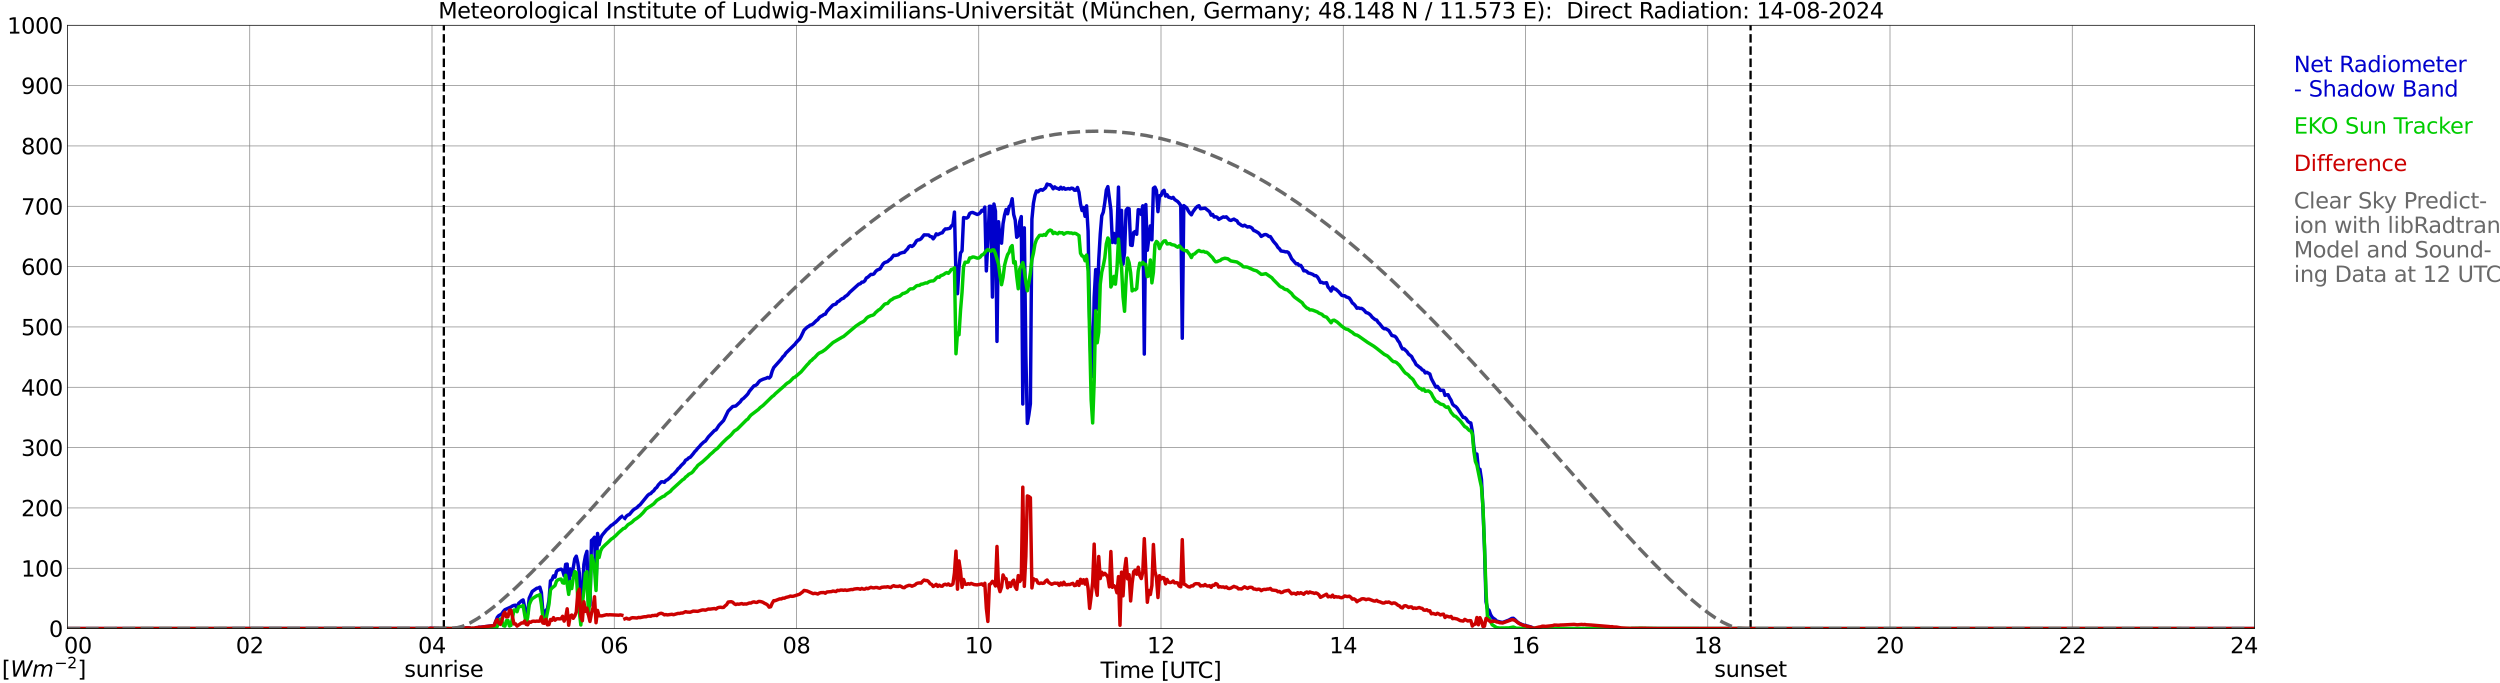 <?xml version="1.0" encoding="utf-8" standalone="no"?>
<!DOCTYPE svg PUBLIC "-//W3C//DTD SVG 1.1//EN"
  "http://www.w3.org/Graphics/SVG/1.1/DTD/svg11.dtd">
<svg xmlns:xlink="http://www.w3.org/1999/xlink" width="1085.4pt" height="296.64pt" viewBox="0 0 1085.4 296.64" xmlns="http://www.w3.org/2000/svg" version="1.1">
 <defs>
  <style type="text/css">*{stroke-linejoin: round; stroke-linecap: butt}</style>
 </defs>
 <g id="figure_1">
  <g id="patch_1">
   <path d="M 0 296.64 
L 1085.4 296.64 
L 1085.4 0 
L 0 0 
z
" style="fill: #ffffff"/>
  </g>
  <g id="axes_1">
   <g id="patch_2">
    <path d="M 29.306 272.909 
L 978.814 272.909 
L 978.814 10.976 
L 29.306 10.976 
z
" style="fill: #ffffff"/>
   </g>
   <g id="patch_3">
    <path d="M 978.814 272.909 
L 978.814 272.909 
L 978.814 10.976 
L 978.814 10.976 
z
" clip-path="url(#pa35bc08709)" style="fill: #d3d3d3; opacity: 0.25; stroke: #d3d3d3; stroke-linejoin: miter"/>
   </g>
   <g id="matplotlib.axis_1">
    <g id="xtick_1">
     <g id="line2d_1">
      <path d="M 29.306 272.909 
L 29.306 10.976 
" clip-path="url(#pa35bc08709)" style="fill: none; stroke: #808080; stroke-width: 0.3; stroke-linecap: square"/>
     </g>
     <g id="line2d_2"/>
     <g id="text_1">
      <!--    00 -->
      <g transform="translate(18.733 283.627) scale(0.095 -0.095)">
       <defs>
        <path id="DejaVuSans-20" transform="scale(0.016)"/>
        <path id="DejaVuSans-30" d="M 2034 4250 
Q 1547 4250 1301 3770 
Q 1056 3291 1056 2328 
Q 1056 1369 1301 889 
Q 1547 409 2034 409 
Q 2525 409 2770 889 
Q 3016 1369 3016 2328 
Q 3016 3291 2770 3770 
Q 2525 4250 2034 4250 
z
M 2034 4750 
Q 2819 4750 3233 4129 
Q 3647 3509 3647 2328 
Q 3647 1150 3233 529 
Q 2819 -91 2034 -91 
Q 1250 -91 836 529 
Q 422 1150 422 2328 
Q 422 3509 836 4129 
Q 1250 4750 2034 4750 
z
" transform="scale(0.016)"/>
       </defs>
       <use xlink:href="#DejaVuSans-20"/>
       <use xlink:href="#DejaVuSans-20" transform="translate(31.787 0)"/>
       <use xlink:href="#DejaVuSans-20" transform="translate(63.574 0)"/>
       <use xlink:href="#DejaVuSans-30" transform="translate(95.361 0)"/>
       <use xlink:href="#DejaVuSans-30" transform="translate(158.984 0)"/>
      </g>
     </g>
    </g>
    <g id="xtick_2">
     <g id="line2d_3">
      <path d="M 108.431 272.909 
L 108.431 10.976 
" clip-path="url(#pa35bc08709)" style="fill: none; stroke: #808080; stroke-width: 0.3; stroke-linecap: square"/>
     </g>
     <g id="line2d_4"/>
     <g id="text_2">
      <!-- 02 -->
      <g transform="translate(102.387 283.627) scale(0.095 -0.095)">
       <defs>
        <path id="DejaVuSans-32" d="M 1228 531 
L 3431 531 
L 3431 0 
L 469 0 
L 469 531 
Q 828 903 1448 1529 
Q 2069 2156 2228 2338 
Q 2531 2678 2651 2914 
Q 2772 3150 2772 3378 
Q 2772 3750 2511 3984 
Q 2250 4219 1831 4219 
Q 1534 4219 1204 4116 
Q 875 4013 500 3803 
L 500 4441 
Q 881 4594 1212 4672 
Q 1544 4750 1819 4750 
Q 2544 4750 2975 4387 
Q 3406 4025 3406 3419 
Q 3406 3131 3298 2873 
Q 3191 2616 2906 2266 
Q 2828 2175 2409 1742 
Q 1991 1309 1228 531 
z
" transform="scale(0.016)"/>
       </defs>
       <use xlink:href="#DejaVuSans-30"/>
       <use xlink:href="#DejaVuSans-32" transform="translate(63.623 0)"/>
      </g>
     </g>
    </g>
    <g id="xtick_3">
     <g id="line2d_5">
      <path d="M 187.557 272.909 
L 187.557 10.976 
" clip-path="url(#pa35bc08709)" style="fill: none; stroke: #808080; stroke-width: 0.3; stroke-linecap: square"/>
     </g>
     <g id="line2d_6"/>
     <g id="text_3">
      <!-- 04 -->
      <g transform="translate(181.513 283.627) scale(0.095 -0.095)">
       <defs>
        <path id="DejaVuSans-34" d="M 2419 4116 
L 825 1625 
L 2419 1625 
L 2419 4116 
z
M 2253 4666 
L 3047 4666 
L 3047 1625 
L 3713 1625 
L 3713 1100 
L 3047 1100 
L 3047 0 
L 2419 0 
L 2419 1100 
L 313 1100 
L 313 1709 
L 2253 4666 
z
" transform="scale(0.016)"/>
       </defs>
       <use xlink:href="#DejaVuSans-30"/>
       <use xlink:href="#DejaVuSans-34" transform="translate(63.623 0)"/>
      </g>
     </g>
    </g>
    <g id="xtick_4">
     <g id="line2d_7">
      <path d="M 266.683 272.909 
L 266.683 10.976 
" clip-path="url(#pa35bc08709)" style="fill: none; stroke: #808080; stroke-width: 0.3; stroke-linecap: square"/>
     </g>
     <g id="line2d_8"/>
     <g id="text_4">
      <!-- 06 -->
      <g transform="translate(260.638 283.627) scale(0.095 -0.095)">
       <defs>
        <path id="DejaVuSans-36" d="M 2113 2584 
Q 1688 2584 1439 2293 
Q 1191 2003 1191 1497 
Q 1191 994 1439 701 
Q 1688 409 2113 409 
Q 2538 409 2786 701 
Q 3034 994 3034 1497 
Q 3034 2003 2786 2293 
Q 2538 2584 2113 2584 
z
M 3366 4563 
L 3366 3988 
Q 3128 4100 2886 4159 
Q 2644 4219 2406 4219 
Q 1781 4219 1451 3797 
Q 1122 3375 1075 2522 
Q 1259 2794 1537 2939 
Q 1816 3084 2150 3084 
Q 2853 3084 3261 2657 
Q 3669 2231 3669 1497 
Q 3669 778 3244 343 
Q 2819 -91 2113 -91 
Q 1303 -91 875 529 
Q 447 1150 447 2328 
Q 447 3434 972 4092 
Q 1497 4750 2381 4750 
Q 2619 4750 2861 4703 
Q 3103 4656 3366 4563 
z
" transform="scale(0.016)"/>
       </defs>
       <use xlink:href="#DejaVuSans-30"/>
       <use xlink:href="#DejaVuSans-36" transform="translate(63.623 0)"/>
      </g>
     </g>
    </g>
    <g id="xtick_5">
     <g id="line2d_9">
      <path d="M 345.808 272.909 
L 345.808 10.976 
" clip-path="url(#pa35bc08709)" style="fill: none; stroke: #808080; stroke-width: 0.3; stroke-linecap: square"/>
     </g>
     <g id="line2d_10"/>
     <g id="text_5">
      <!-- 08 -->
      <g transform="translate(339.764 283.627) scale(0.095 -0.095)">
       <defs>
        <path id="DejaVuSans-38" d="M 2034 2216 
Q 1584 2216 1326 1975 
Q 1069 1734 1069 1313 
Q 1069 891 1326 650 
Q 1584 409 2034 409 
Q 2484 409 2743 651 
Q 3003 894 3003 1313 
Q 3003 1734 2745 1975 
Q 2488 2216 2034 2216 
z
M 1403 2484 
Q 997 2584 770 2862 
Q 544 3141 544 3541 
Q 544 4100 942 4425 
Q 1341 4750 2034 4750 
Q 2731 4750 3128 4425 
Q 3525 4100 3525 3541 
Q 3525 3141 3298 2862 
Q 3072 2584 2669 2484 
Q 3125 2378 3379 2068 
Q 3634 1759 3634 1313 
Q 3634 634 3220 271 
Q 2806 -91 2034 -91 
Q 1263 -91 848 271 
Q 434 634 434 1313 
Q 434 1759 690 2068 
Q 947 2378 1403 2484 
z
M 1172 3481 
Q 1172 3119 1398 2916 
Q 1625 2713 2034 2713 
Q 2441 2713 2670 2916 
Q 2900 3119 2900 3481 
Q 2900 3844 2670 4047 
Q 2441 4250 2034 4250 
Q 1625 4250 1398 4047 
Q 1172 3844 1172 3481 
z
" transform="scale(0.016)"/>
       </defs>
       <use xlink:href="#DejaVuSans-30"/>
       <use xlink:href="#DejaVuSans-38" transform="translate(63.623 0)"/>
      </g>
     </g>
    </g>
    <g id="xtick_6">
     <g id="line2d_11">
      <path d="M 424.934 272.909 
L 424.934 10.976 
" clip-path="url(#pa35bc08709)" style="fill: none; stroke: #808080; stroke-width: 0.3; stroke-linecap: square"/>
     </g>
     <g id="line2d_12"/>
     <g id="text_6">
      <!-- 10 -->
      <g transform="translate(418.89 283.627) scale(0.095 -0.095)">
       <defs>
        <path id="DejaVuSans-31" d="M 794 531 
L 1825 531 
L 1825 4091 
L 703 3866 
L 703 4441 
L 1819 4666 
L 2450 4666 
L 2450 531 
L 3481 531 
L 3481 0 
L 794 0 
L 794 531 
z
" transform="scale(0.016)"/>
       </defs>
       <use xlink:href="#DejaVuSans-31"/>
       <use xlink:href="#DejaVuSans-30" transform="translate(63.623 0)"/>
      </g>
     </g>
    </g>
    <g id="xtick_7">
     <g id="line2d_13">
      <path d="M 504.06 272.909 
L 504.06 10.976 
" clip-path="url(#pa35bc08709)" style="fill: none; stroke: #808080; stroke-width: 0.3; stroke-linecap: square"/>
     </g>
     <g id="line2d_14"/>
     <g id="text_7">
      <!-- 12 -->
      <g transform="translate(498.015 283.627) scale(0.095 -0.095)">
       <use xlink:href="#DejaVuSans-31"/>
       <use xlink:href="#DejaVuSans-32" transform="translate(63.623 0)"/>
      </g>
     </g>
    </g>
    <g id="xtick_8">
     <g id="line2d_15">
      <path d="M 583.185 272.909 
L 583.185 10.976 
" clip-path="url(#pa35bc08709)" style="fill: none; stroke: #808080; stroke-width: 0.3; stroke-linecap: square"/>
     </g>
     <g id="line2d_16"/>
     <g id="text_8">
      <!-- 14 -->
      <g transform="translate(577.141 283.627) scale(0.095 -0.095)">
       <use xlink:href="#DejaVuSans-31"/>
       <use xlink:href="#DejaVuSans-34" transform="translate(63.623 0)"/>
      </g>
     </g>
    </g>
    <g id="xtick_9">
     <g id="line2d_17">
      <path d="M 662.311 272.909 
L 662.311 10.976 
" clip-path="url(#pa35bc08709)" style="fill: none; stroke: #808080; stroke-width: 0.3; stroke-linecap: square"/>
     </g>
     <g id="line2d_18"/>
     <g id="text_9">
      <!-- 16 -->
      <g transform="translate(656.267 283.627) scale(0.095 -0.095)">
       <use xlink:href="#DejaVuSans-31"/>
       <use xlink:href="#DejaVuSans-36" transform="translate(63.623 0)"/>
      </g>
     </g>
    </g>
    <g id="xtick_10">
     <g id="line2d_19">
      <path d="M 741.437 272.909 
L 741.437 10.976 
" clip-path="url(#pa35bc08709)" style="fill: none; stroke: #808080; stroke-width: 0.3; stroke-linecap: square"/>
     </g>
     <g id="line2d_20"/>
     <g id="text_10">
      <!-- 18 -->
      <g transform="translate(735.392 283.627) scale(0.095 -0.095)">
       <use xlink:href="#DejaVuSans-31"/>
       <use xlink:href="#DejaVuSans-38" transform="translate(63.623 0)"/>
      </g>
     </g>
    </g>
    <g id="xtick_11">
     <g id="line2d_21">
      <path d="M 820.562 272.909 
L 820.562 10.976 
" clip-path="url(#pa35bc08709)" style="fill: none; stroke: #808080; stroke-width: 0.3; stroke-linecap: square"/>
     </g>
     <g id="line2d_22"/>
     <g id="text_11">
      <!-- 20 -->
      <g transform="translate(814.518 283.627) scale(0.095 -0.095)">
       <use xlink:href="#DejaVuSans-32"/>
       <use xlink:href="#DejaVuSans-30" transform="translate(63.623 0)"/>
      </g>
     </g>
    </g>
    <g id="xtick_12">
     <g id="line2d_23">
      <path d="M 899.688 272.909 
L 899.688 10.976 
" clip-path="url(#pa35bc08709)" style="fill: none; stroke: #808080; stroke-width: 0.3; stroke-linecap: square"/>
     </g>
     <g id="line2d_24"/>
     <g id="text_12">
      <!-- 22 -->
      <g transform="translate(893.644 283.627) scale(0.095 -0.095)">
       <use xlink:href="#DejaVuSans-32"/>
       <use xlink:href="#DejaVuSans-32" transform="translate(63.623 0)"/>
      </g>
     </g>
    </g>
    <g id="xtick_13">
     <g id="line2d_25">
      <path d="M 978.814 272.909 
L 978.814 10.976 
" clip-path="url(#pa35bc08709)" style="fill: none; stroke: #808080; stroke-width: 0.3; stroke-linecap: square"/>
     </g>
     <g id="line2d_26"/>
     <g id="text_13">
      <!-- 24    -->
      <g transform="translate(968.241 283.627) scale(0.095 -0.095)">
       <use xlink:href="#DejaVuSans-32"/>
       <use xlink:href="#DejaVuSans-34" transform="translate(63.623 0)"/>
       <use xlink:href="#DejaVuSans-20" transform="translate(127.246 0)"/>
       <use xlink:href="#DejaVuSans-20" transform="translate(159.033 0)"/>
       <use xlink:href="#DejaVuSans-20" transform="translate(190.82 0)"/>
      </g>
     </g>
    </g>
    <g id="text_14">
     <!-- Time [UTC] -->
     <g transform="translate(477.806 294.322) scale(0.095 -0.095)">
      <defs>
       <path id="DejaVuSans-54" d="M -19 4666 
L 3928 4666 
L 3928 4134 
L 2272 4134 
L 2272 0 
L 1638 0 
L 1638 4134 
L -19 4134 
L -19 4666 
z
" transform="scale(0.016)"/>
       <path id="DejaVuSans-69" d="M 603 3500 
L 1178 3500 
L 1178 0 
L 603 0 
L 603 3500 
z
M 603 4863 
L 1178 4863 
L 1178 4134 
L 603 4134 
L 603 4863 
z
" transform="scale(0.016)"/>
       <path id="DejaVuSans-6d" d="M 3328 2828 
Q 3544 3216 3844 3400 
Q 4144 3584 4550 3584 
Q 5097 3584 5394 3201 
Q 5691 2819 5691 2113 
L 5691 0 
L 5113 0 
L 5113 2094 
Q 5113 2597 4934 2840 
Q 4756 3084 4391 3084 
Q 3944 3084 3684 2787 
Q 3425 2491 3425 1978 
L 3425 0 
L 2847 0 
L 2847 2094 
Q 2847 2600 2669 2842 
Q 2491 3084 2119 3084 
Q 1678 3084 1418 2786 
Q 1159 2488 1159 1978 
L 1159 0 
L 581 0 
L 581 3500 
L 1159 3500 
L 1159 2956 
Q 1356 3278 1631 3431 
Q 1906 3584 2284 3584 
Q 2666 3584 2933 3390 
Q 3200 3197 3328 2828 
z
" transform="scale(0.016)"/>
       <path id="DejaVuSans-65" d="M 3597 1894 
L 3597 1613 
L 953 1613 
Q 991 1019 1311 708 
Q 1631 397 2203 397 
Q 2534 397 2845 478 
Q 3156 559 3463 722 
L 3463 178 
Q 3153 47 2828 -22 
Q 2503 -91 2169 -91 
Q 1331 -91 842 396 
Q 353 884 353 1716 
Q 353 2575 817 3079 
Q 1281 3584 2069 3584 
Q 2775 3584 3186 3129 
Q 3597 2675 3597 1894 
z
M 3022 2063 
Q 3016 2534 2758 2815 
Q 2500 3097 2075 3097 
Q 1594 3097 1305 2825 
Q 1016 2553 972 2059 
L 3022 2063 
z
" transform="scale(0.016)"/>
       <path id="DejaVuSans-5b" d="M 550 4863 
L 1875 4863 
L 1875 4416 
L 1125 4416 
L 1125 -397 
L 1875 -397 
L 1875 -844 
L 550 -844 
L 550 4863 
z
" transform="scale(0.016)"/>
       <path id="DejaVuSans-55" d="M 556 4666 
L 1191 4666 
L 1191 1831 
Q 1191 1081 1462 751 
Q 1734 422 2344 422 
Q 2950 422 3222 751 
Q 3494 1081 3494 1831 
L 3494 4666 
L 4128 4666 
L 4128 1753 
Q 4128 841 3676 375 
Q 3225 -91 2344 -91 
Q 1459 -91 1007 375 
Q 556 841 556 1753 
L 556 4666 
z
" transform="scale(0.016)"/>
       <path id="DejaVuSans-43" d="M 4122 4306 
L 4122 3641 
Q 3803 3938 3442 4084 
Q 3081 4231 2675 4231 
Q 1875 4231 1450 3742 
Q 1025 3253 1025 2328 
Q 1025 1406 1450 917 
Q 1875 428 2675 428 
Q 3081 428 3442 575 
Q 3803 722 4122 1019 
L 4122 359 
Q 3791 134 3420 21 
Q 3050 -91 2638 -91 
Q 1578 -91 968 557 
Q 359 1206 359 2328 
Q 359 3453 968 4101 
Q 1578 4750 2638 4750 
Q 3056 4750 3426 4639 
Q 3797 4528 4122 4306 
z
" transform="scale(0.016)"/>
       <path id="DejaVuSans-5d" d="M 1947 4863 
L 1947 -844 
L 622 -844 
L 622 -397 
L 1369 -397 
L 1369 4416 
L 622 4416 
L 622 4863 
L 1947 4863 
z
" transform="scale(0.016)"/>
      </defs>
      <use xlink:href="#DejaVuSans-54"/>
      <use xlink:href="#DejaVuSans-69" transform="translate(57.959 0)"/>
      <use xlink:href="#DejaVuSans-6d" transform="translate(85.742 0)"/>
      <use xlink:href="#DejaVuSans-65" transform="translate(183.154 0)"/>
      <use xlink:href="#DejaVuSans-20" transform="translate(244.678 0)"/>
      <use xlink:href="#DejaVuSans-5b" transform="translate(276.465 0)"/>
      <use xlink:href="#DejaVuSans-55" transform="translate(315.479 0)"/>
      <use xlink:href="#DejaVuSans-54" transform="translate(388.672 0)"/>
      <use xlink:href="#DejaVuSans-43" transform="translate(443.881 0)"/>
      <use xlink:href="#DejaVuSans-5d" transform="translate(513.705 0)"/>
     </g>
    </g>
   </g>
   <g id="matplotlib.axis_2">
    <g id="ytick_1">
     <g id="line2d_27">
      <path d="M 29.306 272.909 
L 978.814 272.909 
" clip-path="url(#pa35bc08709)" style="fill: none; stroke: #808080; stroke-width: 0.3; stroke-linecap: square"/>
     </g>
     <g id="line2d_28"/>
     <g id="text_15">
      <!-- 0 -->
      <g transform="translate(21.261 276.518) scale(0.095 -0.095)">
       <use xlink:href="#DejaVuSans-30"/>
      </g>
     </g>
    </g>
    <g id="ytick_2">
     <g id="line2d_29">
      <path d="M 29.306 246.715 
L 978.814 246.715 
" clip-path="url(#pa35bc08709)" style="fill: none; stroke: #808080; stroke-width: 0.3; stroke-linecap: square"/>
     </g>
     <g id="line2d_30"/>
     <g id="text_16">
      <!-- 100 -->
      <g transform="translate(9.173 250.325) scale(0.095 -0.095)">
       <use xlink:href="#DejaVuSans-31"/>
       <use xlink:href="#DejaVuSans-30" transform="translate(63.623 0)"/>
       <use xlink:href="#DejaVuSans-30" transform="translate(127.246 0)"/>
      </g>
     </g>
    </g>
    <g id="ytick_3">
     <g id="line2d_31">
      <path d="M 29.306 220.522 
L 978.814 220.522 
" clip-path="url(#pa35bc08709)" style="fill: none; stroke: #808080; stroke-width: 0.3; stroke-linecap: square"/>
     </g>
     <g id="line2d_32"/>
     <g id="text_17">
      <!-- 200 -->
      <g transform="translate(9.173 224.131) scale(0.095 -0.095)">
       <use xlink:href="#DejaVuSans-32"/>
       <use xlink:href="#DejaVuSans-30" transform="translate(63.623 0)"/>
       <use xlink:href="#DejaVuSans-30" transform="translate(127.246 0)"/>
      </g>
     </g>
    </g>
    <g id="ytick_4">
     <g id="line2d_33">
      <path d="M 29.306 194.329 
L 978.814 194.329 
" clip-path="url(#pa35bc08709)" style="fill: none; stroke: #808080; stroke-width: 0.3; stroke-linecap: square"/>
     </g>
     <g id="line2d_34"/>
     <g id="text_18">
      <!-- 300 -->
      <g transform="translate(9.173 197.938) scale(0.095 -0.095)">
       <defs>
        <path id="DejaVuSans-33" d="M 2597 2516 
Q 3050 2419 3304 2112 
Q 3559 1806 3559 1356 
Q 3559 666 3084 287 
Q 2609 -91 1734 -91 
Q 1441 -91 1130 -33 
Q 819 25 488 141 
L 488 750 
Q 750 597 1062 519 
Q 1375 441 1716 441 
Q 2309 441 2620 675 
Q 2931 909 2931 1356 
Q 2931 1769 2642 2001 
Q 2353 2234 1838 2234 
L 1294 2234 
L 1294 2753 
L 1863 2753 
Q 2328 2753 2575 2939 
Q 2822 3125 2822 3475 
Q 2822 3834 2567 4026 
Q 2313 4219 1838 4219 
Q 1578 4219 1281 4162 
Q 984 4106 628 3988 
L 628 4550 
Q 988 4650 1302 4700 
Q 1616 4750 1894 4750 
Q 2613 4750 3031 4423 
Q 3450 4097 3450 3541 
Q 3450 3153 3228 2886 
Q 3006 2619 2597 2516 
z
" transform="scale(0.016)"/>
       </defs>
       <use xlink:href="#DejaVuSans-33"/>
       <use xlink:href="#DejaVuSans-30" transform="translate(63.623 0)"/>
       <use xlink:href="#DejaVuSans-30" transform="translate(127.246 0)"/>
      </g>
     </g>
    </g>
    <g id="ytick_5">
     <g id="line2d_35">
      <path d="M 29.306 168.136 
L 978.814 168.136 
" clip-path="url(#pa35bc08709)" style="fill: none; stroke: #808080; stroke-width: 0.3; stroke-linecap: square"/>
     </g>
     <g id="line2d_36"/>
     <g id="text_19">
      <!-- 400 -->
      <g transform="translate(9.173 171.745) scale(0.095 -0.095)">
       <use xlink:href="#DejaVuSans-34"/>
       <use xlink:href="#DejaVuSans-30" transform="translate(63.623 0)"/>
       <use xlink:href="#DejaVuSans-30" transform="translate(127.246 0)"/>
      </g>
     </g>
    </g>
    <g id="ytick_6">
     <g id="line2d_37">
      <path d="M 29.306 141.942 
L 978.814 141.942 
" clip-path="url(#pa35bc08709)" style="fill: none; stroke: #808080; stroke-width: 0.3; stroke-linecap: square"/>
     </g>
     <g id="line2d_38"/>
     <g id="text_20">
      <!-- 500 -->
      <g transform="translate(9.173 145.551) scale(0.095 -0.095)">
       <defs>
        <path id="DejaVuSans-35" d="M 691 4666 
L 3169 4666 
L 3169 4134 
L 1269 4134 
L 1269 2991 
Q 1406 3038 1543 3061 
Q 1681 3084 1819 3084 
Q 2600 3084 3056 2656 
Q 3513 2228 3513 1497 
Q 3513 744 3044 326 
Q 2575 -91 1722 -91 
Q 1428 -91 1123 -41 
Q 819 9 494 109 
L 494 744 
Q 775 591 1075 516 
Q 1375 441 1709 441 
Q 2250 441 2565 725 
Q 2881 1009 2881 1497 
Q 2881 1984 2565 2268 
Q 2250 2553 1709 2553 
Q 1456 2553 1204 2497 
Q 953 2441 691 2322 
L 691 4666 
z
" transform="scale(0.016)"/>
       </defs>
       <use xlink:href="#DejaVuSans-35"/>
       <use xlink:href="#DejaVuSans-30" transform="translate(63.623 0)"/>
       <use xlink:href="#DejaVuSans-30" transform="translate(127.246 0)"/>
      </g>
     </g>
    </g>
    <g id="ytick_7">
     <g id="line2d_39">
      <path d="M 29.306 115.749 
L 978.814 115.749 
" clip-path="url(#pa35bc08709)" style="fill: none; stroke: #808080; stroke-width: 0.3; stroke-linecap: square"/>
     </g>
     <g id="line2d_40"/>
     <g id="text_21">
      <!-- 600 -->
      <g transform="translate(9.173 119.358) scale(0.095 -0.095)">
       <use xlink:href="#DejaVuSans-36"/>
       <use xlink:href="#DejaVuSans-30" transform="translate(63.623 0)"/>
       <use xlink:href="#DejaVuSans-30" transform="translate(127.246 0)"/>
      </g>
     </g>
    </g>
    <g id="ytick_8">
     <g id="line2d_41">
      <path d="M 29.306 89.556 
L 978.814 89.556 
" clip-path="url(#pa35bc08709)" style="fill: none; stroke: #808080; stroke-width: 0.3; stroke-linecap: square"/>
     </g>
     <g id="line2d_42"/>
     <g id="text_22">
      <!-- 700 -->
      <g transform="translate(9.173 93.165) scale(0.095 -0.095)">
       <defs>
        <path id="DejaVuSans-37" d="M 525 4666 
L 3525 4666 
L 3525 4397 
L 1831 0 
L 1172 0 
L 2766 4134 
L 525 4134 
L 525 4666 
z
" transform="scale(0.016)"/>
       </defs>
       <use xlink:href="#DejaVuSans-37"/>
       <use xlink:href="#DejaVuSans-30" transform="translate(63.623 0)"/>
       <use xlink:href="#DejaVuSans-30" transform="translate(127.246 0)"/>
      </g>
     </g>
    </g>
    <g id="ytick_9">
     <g id="line2d_43">
      <path d="M 29.306 63.362 
L 978.814 63.362 
" clip-path="url(#pa35bc08709)" style="fill: none; stroke: #808080; stroke-width: 0.3; stroke-linecap: square"/>
     </g>
     <g id="line2d_44"/>
     <g id="text_23">
      <!-- 800 -->
      <g transform="translate(9.173 66.972) scale(0.095 -0.095)">
       <use xlink:href="#DejaVuSans-38"/>
       <use xlink:href="#DejaVuSans-30" transform="translate(63.623 0)"/>
       <use xlink:href="#DejaVuSans-30" transform="translate(127.246 0)"/>
      </g>
     </g>
    </g>
    <g id="ytick_10">
     <g id="line2d_45">
      <path d="M 29.306 37.169 
L 978.814 37.169 
" clip-path="url(#pa35bc08709)" style="fill: none; stroke: #808080; stroke-width: 0.3; stroke-linecap: square"/>
     </g>
     <g id="line2d_46"/>
     <g id="text_24">
      <!-- 900 -->
      <g transform="translate(9.173 40.778) scale(0.095 -0.095)">
       <defs>
        <path id="DejaVuSans-39" d="M 703 97 
L 703 672 
Q 941 559 1184 500 
Q 1428 441 1663 441 
Q 2288 441 2617 861 
Q 2947 1281 2994 2138 
Q 2813 1869 2534 1725 
Q 2256 1581 1919 1581 
Q 1219 1581 811 2004 
Q 403 2428 403 3163 
Q 403 3881 828 4315 
Q 1253 4750 1959 4750 
Q 2769 4750 3195 4129 
Q 3622 3509 3622 2328 
Q 3622 1225 3098 567 
Q 2575 -91 1691 -91 
Q 1453 -91 1209 -44 
Q 966 3 703 97 
z
M 1959 2075 
Q 2384 2075 2632 2365 
Q 2881 2656 2881 3163 
Q 2881 3666 2632 3958 
Q 2384 4250 1959 4250 
Q 1534 4250 1286 3958 
Q 1038 3666 1038 3163 
Q 1038 2656 1286 2365 
Q 1534 2075 1959 2075 
z
" transform="scale(0.016)"/>
       </defs>
       <use xlink:href="#DejaVuSans-39"/>
       <use xlink:href="#DejaVuSans-30" transform="translate(63.623 0)"/>
       <use xlink:href="#DejaVuSans-30" transform="translate(127.246 0)"/>
      </g>
     </g>
    </g>
    <g id="ytick_11">
     <g id="line2d_47">
      <path d="M 29.306 10.976 
L 978.814 10.976 
" clip-path="url(#pa35bc08709)" style="fill: none; stroke: #808080; stroke-width: 0.3; stroke-linecap: square"/>
     </g>
     <g id="line2d_48"/>
     <g id="text_25">
      <!-- 1000 -->
      <g transform="translate(3.128 14.585) scale(0.095 -0.095)">
       <use xlink:href="#DejaVuSans-31"/>
       <use xlink:href="#DejaVuSans-30" transform="translate(63.623 0)"/>
       <use xlink:href="#DejaVuSans-30" transform="translate(127.246 0)"/>
       <use xlink:href="#DejaVuSans-30" transform="translate(190.869 0)"/>
      </g>
     </g>
    </g>
   </g>
   <g id="line2d_49">
    <path d="M 192.7 272.909 
L 192.7 10.976 
" clip-path="url(#pa35bc08709)" style="fill: none; stroke-dasharray: 3.7,1.6; stroke-dashoffset: 0; stroke: #000000"/>
   </g>
   <g id="line2d_50">
    <path d="M 760.031 272.909 
L 760.031 10.976 
" clip-path="url(#pa35bc08709)" style="fill: none; stroke-dasharray: 3.7,1.6; stroke-dashoffset: 0; stroke: #000000"/>
   </g>
   <g id="line2d_51">
    <path d="M 29.306 272.909 
L 186.238 272.88 
L 186.898 272.759 
L 189.535 272.859 
L 196.129 272.906 
L 198.767 272.731 
L 200.085 272.728 
L 202.063 272.608 
L 203.382 272.597 
L 204.042 272.689 
L 204.701 273.048 
L 205.36 273.168 
L 206.679 272.505 
L 207.339 272.492 
L 207.998 272.319 
L 208.657 272.346 
L 210.635 272.06 
L 213.932 271.667 
L 214.592 271.445 
L 215.91 268.011 
L 216.57 267.267 
L 217.229 266.929 
L 217.889 266.46 
L 218.548 265.436 
L 219.207 264.726 
L 221.845 263.526 
L 222.504 263.081 
L 223.164 262.84 
L 223.823 262.748 
L 224.482 264.493 
L 225.142 261.978 
L 226.461 260.828 
L 227.12 260.464 
L 227.779 263.563 
L 228.439 268.954 
L 229.098 266.397 
L 229.757 259.715 
L 231.076 256.782 
L 232.395 255.857 
L 233.054 255.399 
L 233.714 255.299 
L 234.373 254.924 
L 235.033 257.193 
L 235.692 265.567 
L 236.351 267.45 
L 237.011 265.046 
L 237.67 264.307 
L 238.329 260.721 
L 238.989 252.187 
L 239.648 251.711 
L 240.308 250 
L 240.967 250.576 
L 241.626 248.03 
L 242.286 247.452 
L 243.604 247.114 
L 244.264 247.669 
L 244.923 249.961 
L 245.583 245.023 
L 246.242 244.903 
L 246.901 256.596 
L 247.561 247.019 
L 248.22 249.654 
L 248.88 246.493 
L 249.539 242.611 
L 250.198 241.466 
L 250.858 244.335 
L 251.517 248.845 
L 252.176 266.285 
L 252.836 258.775 
L 253.495 245.084 
L 254.155 241.451 
L 254.814 239.36 
L 255.473 260.821 
L 256.133 262.848 
L 256.792 234.653 
L 257.451 234.09 
L 258.111 233.242 
L 258.77 253.832 
L 259.43 231.602 
L 260.089 236.505 
L 260.748 233.711 
L 261.408 232.369 
L 263.386 229.986 
L 264.045 229.446 
L 265.364 228.097 
L 266.023 227.772 
L 266.683 227.157 
L 267.342 226.699 
L 269.32 224.708 
L 269.98 224.239 
M 271.298 225.059 
L 271.958 224.105 
L 272.617 223.608 
L 273.277 223.343 
L 274.595 221.774 
L 275.255 221.148 
L 276.573 220.36 
L 277.233 219.639 
L 277.892 219.163 
L 281.189 215.1 
L 281.849 214.542 
L 282.508 214.307 
L 283.167 213.568 
L 283.827 213.081 
L 284.486 212.117 
L 285.145 211.611 
L 285.805 210.548 
L 287.124 209.178 
L 287.783 209.178 
L 288.442 209.419 
L 289.102 208.591 
L 289.761 208.306 
L 291.08 207.158 
L 291.739 206.289 
L 292.399 205.883 
L 293.717 204.442 
L 294.377 203.531 
L 295.036 202.986 
L 295.696 202.155 
L 297.014 200.888 
L 297.674 199.761 
L 298.333 199.486 
L 298.992 198.797 
L 299.652 198.556 
L 300.971 196.995 
L 301.63 196.094 
L 302.289 195.445 
L 302.949 194.575 
L 303.608 193.957 
L 304.267 193.113 
L 305.586 191.88 
L 306.246 191.513 
L 307.564 189.659 
L 310.202 186.903 
L 310.861 186.641 
L 312.18 184.635 
L 314.158 182.547 
L 316.136 178.474 
L 318.114 176.489 
L 319.433 176.274 
L 321.411 174.432 
L 322.071 173.45 
L 322.73 173.034 
L 324.049 171.719 
L 324.708 170.996 
L 325.368 169.854 
L 326.686 168.282 
L 327.346 167.512 
L 328.005 167.339 
L 328.665 166.863 
L 329.324 165.933 
L 329.983 165.244 
L 331.302 164.634 
L 332.621 164.214 
L 333.28 163.874 
L 333.94 164.136 
L 334.599 163.434 
L 335.258 161.124 
L 335.918 159.597 
L 339.215 155.885 
L 339.874 154.9 
L 340.533 154.345 
L 341.193 153.313 
L 345.149 149.431 
L 345.808 148.53 
L 347.127 147.223 
L 347.787 146.099 
L 349.105 143.312 
L 350.424 142.057 
L 351.083 141.696 
L 351.743 141.156 
L 352.402 141.007 
L 353.062 140.559 
L 354.38 139.252 
L 355.04 138.778 
L 355.699 137.874 
L 356.359 137.358 
L 357.018 137.065 
L 357.677 136.546 
L 358.337 136.397 
L 358.996 135.211 
L 360.315 133.783 
L 361.634 132.416 
L 362.952 131.989 
L 363.612 131.017 
L 364.271 130.771 
L 364.93 130.134 
L 365.59 129.668 
L 366.249 129.474 
L 366.909 128.725 
L 367.568 128.351 
L 368.227 127.753 
L 368.887 126.944 
L 372.843 123.355 
L 373.502 123.204 
L 374.162 122.494 
L 374.821 122.454 
L 375.481 121.896 
L 376.14 120.663 
L 376.799 120.33 
L 378.118 119.115 
L 378.777 119.172 
L 379.437 118.91 
L 380.096 117.928 
L 380.756 117.3 
L 382.074 116.734 
L 383.393 114.596 
L 384.053 114.018 
L 385.371 113.554 
L 386.031 112.904 
L 386.69 112.501 
L 388.009 110.819 
L 388.668 110.908 
L 389.987 110.628 
L 390.646 110.02 
L 391.965 109.604 
L 392.624 109.562 
L 393.284 108.753 
L 393.943 108.135 
L 394.603 107.092 
L 395.262 106.676 
L 395.921 107.008 
L 396.581 106.552 
L 397.24 105.68 
L 397.899 104.546 
L 398.559 104.182 
L 399.218 104.077 
L 399.878 103.666 
L 401.196 101.971 
L 403.175 102.024 
L 403.834 102.689 
L 404.493 102.781 
L 405.153 103.703 
L 405.812 102.841 
L 406.471 101.523 
L 407.131 101.908 
L 408.45 101.219 
L 409.109 101.068 
L 409.768 100.054 
L 410.428 99.375 
L 411.087 99.394 
L 412.406 99.108 
L 413.065 98.095 
L 413.725 97.479 
L 414.384 92.078 
L 415.043 119.95 
L 415.703 127.499 
L 416.362 115.958 
L 417.022 109.798 
L 417.681 108.944 
L 418.34 94.467 
L 419.659 94.697 
L 420.318 94.273 
L 420.978 92.694 
L 421.637 92.332 
L 422.297 92.23 
L 424.275 93.113 
L 424.934 92.872 
L 425.593 92.343 
L 426.253 91.324 
L 426.912 91.698 
L 427.572 89.907 
L 428.231 117.627 
L 428.89 105.209 
L 429.55 89.558 
L 430.209 89.566 
L 430.869 128.987 
L 431.528 88.581 
L 432.187 91.68 
L 432.847 148.231 
L 433.506 96.258 
L 434.165 103.705 
L 434.825 105.589 
L 435.484 97.152 
L 436.144 93.362 
L 436.803 90.967 
L 437.462 92.822 
L 438.122 89.689 
L 438.781 89.089 
L 439.44 86.284 
L 440.1 93.134 
L 440.759 95.522 
L 441.419 103.022 
L 442.078 102.362 
L 442.737 96.232 
L 443.397 94.035 
L 444.056 175.409 
L 444.716 98.917 
L 445.375 153.844 
L 446.034 183.825 
L 446.694 180.069 
L 447.353 175.307 
L 448.012 95.158 
L 448.672 88.28 
L 449.331 84.836 
L 449.991 82.892 
L 450.65 83.288 
L 451.309 82.62 
L 451.969 82.295 
L 452.628 82.599 
L 453.947 81.538 
L 454.606 79.909 
L 455.266 80.192 
L 455.925 80.22 
L 456.584 80.909 
L 457.244 81.973 
L 457.903 81.132 
L 458.563 81.656 
L 459.222 81.818 
L 459.881 82.172 
L 460.541 81.286 
L 461.2 82.056 
L 461.859 81.527 
L 462.519 82.166 
L 463.838 81.842 
L 464.497 82.083 
L 465.156 81.685 
L 465.816 81.797 
L 466.475 82.593 
L 467.134 82.583 
L 467.794 81.386 
L 468.453 83.521 
L 469.113 88.542 
L 469.772 91.397 
L 470.431 90.087 
L 471.091 93.914 
L 471.75 89.362 
L 472.409 100.373 
L 473.069 137.526 
L 473.728 159.691 
L 474.388 163.476 
L 475.047 129.113 
L 475.706 117.032 
L 476.366 134.375 
L 477.025 112.92 
L 477.685 101.683 
L 478.344 93.689 
L 479.003 92.107 
L 479.663 87.932 
L 480.322 82.531 
L 480.981 81.022 
L 482.3 91.146 
L 482.96 105.277 
L 483.619 101.345 
L 484.278 105.405 
L 484.938 101.036 
L 485.597 81.234 
L 486.256 110.942 
L 486.916 91.332 
L 487.575 114.685 
L 488.235 109.711 
L 488.894 91.253 
L 489.553 90.449 
L 490.213 90.653 
L 490.872 106.414 
L 491.532 106.568 
L 492.191 100.934 
L 492.85 100.502 
L 493.51 101.715 
L 494.169 91.036 
L 494.828 91.174 
L 495.488 93.121 
L 496.147 89.351 
L 496.807 153.729 
L 497.466 88.822 
L 498.125 108.645 
L 499.444 98.066 
L 500.103 104.109 
L 500.763 81.729 
L 501.422 81.231 
L 502.082 82.711 
L 502.741 91.892 
L 503.4 84.964 
L 504.06 84.917 
L 504.719 83.157 
L 505.379 82.633 
L 506.038 85.134 
L 506.697 84.55 
L 507.357 85.627 
L 508.016 85.789 
L 508.675 86.067 
L 509.335 85.684 
L 509.994 86.617 
L 511.313 87.505 
L 511.972 88.259 
L 512.632 89.247 
L 513.291 146.856 
L 513.95 89.265 
L 515.269 90.302 
L 515.929 91.593 
L 516.588 92.55 
L 517.247 93.272 
L 517.907 91.968 
L 519.226 90.197 
L 519.885 89.6 
L 520.544 89.309 
L 521.204 90.637 
L 523.182 90.362 
L 525.16 91.944 
L 525.819 93.424 
L 526.479 93.102 
L 527.138 94.215 
L 527.797 94.113 
L 528.457 94.346 
L 529.116 95.25 
L 531.094 94.158 
L 531.754 94.331 
L 532.413 94.129 
L 533.732 95.488 
L 534.391 95.703 
L 535.71 95.124 
L 536.369 95.551 
L 537.029 95.845 
L 537.688 96.96 
L 538.348 97.335 
L 539.007 97.841 
L 539.666 98.116 
L 540.326 97.772 
L 541.644 98.579 
L 542.304 98.406 
L 542.963 98.642 
L 543.623 99.077 
L 544.282 100.059 
L 544.941 100.271 
L 546.26 101.034 
L 546.919 101.691 
L 547.579 102.642 
L 548.898 101.895 
L 549.557 101.822 
L 550.216 102.107 
L 550.876 102.663 
L 551.535 102.723 
L 552.854 104.779 
L 554.173 106.285 
L 554.832 107.412 
L 555.491 107.998 
L 556.151 108.962 
L 557.47 109.164 
L 558.129 109.366 
L 558.788 109.316 
L 559.448 109.701 
L 560.107 110.895 
L 560.766 112.333 
L 562.745 114.583 
L 563.404 114.492 
L 564.063 115.272 
L 564.723 115.212 
L 565.382 116.202 
L 566.042 117.572 
L 566.701 117.551 
L 567.36 117.863 
L 568.02 118.544 
L 568.679 118.654 
L 569.998 119.141 
L 570.657 119.678 
L 571.317 119.678 
L 571.976 120.244 
L 572.635 121.297 
L 573.295 122.625 
L 573.954 122.575 
L 574.613 122.931 
L 575.932 122.74 
L 576.592 124.644 
L 577.251 125.294 
L 577.91 126.365 
L 578.57 124.594 
L 579.229 125.404 
L 579.889 125.506 
L 581.207 126.661 
L 582.526 128.222 
L 583.185 128.395 
L 583.845 128.406 
L 584.504 128.922 
L 585.164 129.113 
L 585.823 129.427 
L 586.482 130.37 
L 587.142 131.536 
L 587.801 132.02 
L 588.46 132.79 
L 589.12 133.833 
L 589.779 133.652 
L 590.439 133.917 
L 591.098 133.867 
L 591.757 134.262 
L 592.417 134.891 
L 593.076 135.7 
L 593.736 135.863 
L 594.395 136.237 
L 595.054 136.806 
L 595.714 137.688 
L 597.032 138.77 
L 597.692 138.956 
L 598.351 139.978 
L 599.011 140.596 
L 600.329 142.278 
L 600.989 142.744 
L 601.648 142.684 
L 602.967 143.522 
L 604.286 145.649 
L 605.604 145.994 
L 606.264 146.694 
L 606.923 147.878 
L 607.582 148.718 
L 608.242 150.329 
L 608.901 151.516 
L 609.561 151.464 
L 610.879 152.71 
L 611.539 153.732 
L 612.858 154.774 
L 613.517 156.081 
L 614.176 157.011 
L 614.836 158.321 
L 615.495 158.774 
L 616.154 159.363 
L 616.814 159.798 
L 617.473 160.589 
L 618.133 160.838 
L 618.792 161.925 
L 619.451 161.629 
L 620.77 162.36 
L 621.429 164.393 
L 623.408 168.099 
L 624.067 167.745 
L 625.386 169.498 
L 626.045 169.427 
L 626.705 169.474 
L 627.364 171.664 
L 628.023 171.428 
L 628.683 171.368 
L 629.342 172.691 
L 630.001 173.754 
L 630.661 175.475 
L 631.32 176.143 
L 631.98 176.496 
L 632.639 177.193 
L 633.958 179.215 
L 635.276 181.258 
L 635.936 181.253 
L 636.595 181.879 
L 637.255 182.909 
L 637.914 183.432 
L 638.573 183.642 
L 639.233 187.314 
L 639.892 194.083 
L 640.552 198.397 
L 641.211 197.129 
L 641.87 203.677 
L 642.53 203.735 
L 643.189 208.154 
L 643.848 221.004 
L 644.508 238.053 
L 645.167 261.229 
L 645.827 264.362 
L 646.486 264.964 
L 647.145 266.858 
L 647.805 267.935 
L 648.464 268.519 
L 649.123 268.935 
L 649.783 269.637 
L 651.761 270.143 
L 652.42 270.229 
L 655.058 269.231 
L 656.377 268.487 
L 657.036 268.435 
L 657.695 268.982 
L 659.014 270.279 
L 660.333 270.95 
L 661.652 271.494 
L 662.311 271.487 
L 662.97 271.837 
L 663.63 271.921 
L 664.949 272.319 
L 666.267 273.04 
L 666.927 273.108 
L 667.586 273.42 
L 668.905 273.574 
L 669.564 273.833 
L 670.224 273.862 
L 670.883 273.755 
L 674.18 274.132 
L 674.839 274.36 
L 676.817 274.287 
L 677.477 274.389 
L 678.796 274.425 
L 683.411 274.677 
L 684.73 274.486 
L 686.708 274.672 
L 687.368 274.569 
L 688.027 274.651 
L 688.686 274.52 
L 690.664 274.42 
L 701.874 273.514 
L 703.852 273.16 
L 708.468 272.909 
L 978.154 272.909 
L 978.154 272.909 
" clip-path="url(#pa35bc08709)" style="fill: none; stroke: #0000cc; stroke-width: 1.5; stroke-linecap: square"/>
   </g>
   <g id="line2d_52">
    <path d="M 28.646 272.931 
L 213.932 272.89 
L 215.251 272.844 
L 215.91 271.935 
L 216.57 269.638 
L 217.229 268.739 
L 217.889 269.771 
L 218.548 271.648 
L 219.207 271.854 
L 219.867 269.483 
L 220.526 269.362 
L 221.186 271.78 
L 221.845 271.517 
L 223.164 264.856 
L 223.823 264.813 
L 224.482 265.576 
L 225.142 263.518 
L 225.801 263.284 
L 226.461 263.293 
L 227.12 262.879 
L 228.439 270.794 
L 229.098 268.04 
L 229.757 262.608 
L 230.417 260.974 
L 231.076 259.936 
L 233.054 258.657 
L 233.714 258.49 
L 234.373 258.17 
L 235.033 262.34 
L 235.692 267.975 
L 236.351 269.732 
L 237.011 269.075 
L 238.329 262.451 
L 238.989 256.129 
L 239.648 255.299 
L 240.967 254.213 
L 241.626 252.254 
L 242.286 251.731 
L 242.945 251.502 
L 243.604 251.402 
L 244.264 253.009 
L 244.923 253.196 
L 245.583 249.761 
L 246.242 253.493 
L 246.901 258.055 
L 247.561 252.45 
L 248.22 255.542 
L 248.88 250.958 
L 249.539 248.117 
L 250.198 248.611 
L 250.858 259.898 
L 252.176 271.338 
L 252.836 262.184 
L 253.495 256.727 
L 254.155 248.915 
L 254.814 248.239 
L 255.473 266.82 
L 256.133 259.749 
L 256.792 241.261 
L 257.451 243.063 
L 258.111 247.06 
L 258.77 256.377 
L 259.43 239.496 
L 260.089 242.043 
L 260.748 239.238 
L 261.408 237.904 
L 262.726 236.587 
L 264.045 235.374 
L 265.364 234.081 
L 266.023 233.671 
L 267.342 232.538 
L 268.661 231.185 
L 269.98 230.043 
L 270.639 229.456 
L 271.298 229.304 
L 272.617 227.825 
L 273.936 227.024 
L 274.595 226.511 
L 275.255 225.823 
L 276.573 224.952 
L 277.892 223.917 
L 279.211 222.591 
L 280.53 220.961 
L 282.508 219.652 
L 283.827 218.733 
L 285.145 217.255 
L 287.783 215.571 
L 288.442 215.375 
L 289.102 214.681 
L 291.08 213.32 
L 291.739 212.511 
L 296.355 208.312 
L 297.014 207.923 
L 297.674 207.107 
L 298.333 206.65 
L 298.992 205.965 
L 300.311 205.255 
L 300.971 204.59 
L 301.63 203.668 
L 302.289 202.981 
L 302.949 202.067 
L 304.927 200.559 
L 307.564 198.158 
L 308.224 197.424 
L 309.543 196.31 
L 310.202 195.623 
L 311.521 194.625 
L 313.499 192.418 
L 315.477 190.483 
L 316.796 189.396 
L 317.455 188.751 
L 318.774 187.166 
L 320.093 186.337 
L 324.049 182.363 
L 324.708 181.932 
L 325.368 180.981 
L 326.027 180.227 
L 329.324 177.72 
L 329.983 177.011 
L 331.302 176.014 
L 333.28 174.089 
L 335.258 172.15 
L 335.918 171.714 
L 336.577 170.982 
L 340.533 167.522 
L 341.193 166.833 
L 341.852 166.309 
L 342.512 165.946 
L 343.171 165.404 
L 344.49 163.999 
L 345.149 163.729 
L 347.787 161.466 
L 350.424 158.385 
L 351.083 157.745 
L 351.743 156.873 
L 352.402 156.425 
L 353.062 155.711 
L 353.721 155.218 
L 355.04 153.777 
L 355.699 153.267 
L 357.018 152.658 
L 358.337 151.743 
L 361.634 148.732 
L 365.59 146.397 
L 366.249 146.087 
L 371.524 141.625 
L 373.502 140.275 
L 374.821 139.598 
L 375.481 139.028 
L 376.14 138.191 
L 376.799 137.646 
L 378.118 137.045 
L 378.777 136.903 
L 379.437 136.575 
L 380.096 135.766 
L 381.415 134.603 
L 382.074 134.261 
L 384.053 132.07 
L 384.712 131.839 
L 385.371 131.745 
L 386.031 130.922 
L 386.69 130.303 
L 387.349 129.986 
L 388.009 129.457 
L 390.646 128.553 
L 391.965 127.42 
L 392.624 127.318 
L 393.943 126.661 
L 394.603 125.873 
L 395.262 125.405 
L 395.921 125.4 
L 396.581 125.279 
L 397.899 124.095 
L 398.559 123.945 
L 399.218 123.912 
L 399.878 123.397 
L 400.537 123.336 
L 401.856 122.837 
L 402.515 122.883 
L 403.175 122.4 
L 403.834 122.13 
L 404.493 121.98 
L 405.153 121.984 
L 405.812 121.517 
L 406.471 120.73 
L 407.131 120.224 
L 407.79 120.405 
L 408.45 119.645 
L 409.109 119.47 
L 409.768 119.137 
L 410.428 118.631 
L 411.087 118.336 
L 411.746 118.677 
L 412.406 117.913 
L 413.065 116.953 
L 413.725 116.883 
L 414.384 116.25 
L 415.043 153.588 
L 415.703 144.599 
L 416.362 145.34 
L 417.022 134.771 
L 417.681 126.846 
L 418.34 115.794 
L 419 113.84 
L 419.659 113.873 
L 420.318 113.779 
L 420.978 111.982 
L 421.637 111.949 
L 422.297 111.545 
L 422.956 111.629 
L 424.275 112.076 
L 424.934 112.022 
L 425.593 111.586 
L 426.253 110.725 
L 426.912 110.495 
L 428.231 108.828 
L 428.89 108.312 
L 430.209 109.073 
L 430.869 108.475 
L 431.528 108.526 
L 432.187 110.178 
L 433.506 114.684 
L 434.165 119.745 
L 434.825 123.603 
L 435.484 120.449 
L 436.144 115.184 
L 436.803 112.623 
L 437.462 110.522 
L 438.122 109.562 
L 438.781 107.395 
L 439.44 106.616 
L 440.1 114.157 
L 440.759 113.622 
L 441.419 120.046 
L 442.078 125.371 
L 442.737 116.676 
L 444.056 114.007 
L 444.716 117.245 
L 445.375 122.571 
L 446.034 126.226 
L 446.694 122.731 
L 447.353 118.486 
L 448.012 112.815 
L 448.672 109.944 
L 449.331 105.986 
L 449.991 104.052 
L 451.309 102.192 
L 451.969 102.117 
L 452.628 102.221 
L 453.287 101.823 
L 453.947 102.179 
L 454.606 101.004 
L 455.266 100.25 
L 455.925 99.864 
L 456.584 100.145 
L 457.244 101.422 
L 457.903 100.905 
L 458.563 101.283 
L 459.222 101.519 
L 459.881 100.891 
L 460.541 101.104 
L 461.2 101.018 
L 461.859 101.674 
L 462.519 101.245 
L 463.178 101.013 
L 463.838 100.999 
L 464.497 101.181 
L 465.156 101.126 
L 465.816 101.447 
L 466.475 101.258 
L 467.134 101.403 
L 468.453 102.268 
L 469.113 109.943 
L 469.772 111.119 
L 470.431 111.305 
L 471.091 113.214 
L 471.75 110.731 
L 472.409 117.809 
L 473.728 173.601 
L 474.388 183.632 
L 475.047 165.796 
L 475.706 134.944 
L 476.366 148.816 
L 477.025 144.218 
L 477.685 123.415 
L 478.344 118.152 
L 479.003 115.436 
L 479.663 111.93 
L 480.322 105.841 
L 480.981 103.32 
L 481.641 104.287 
L 482.3 124.605 
L 482.96 123.194 
L 483.619 119.998 
L 484.278 123.375 
L 484.938 116.592 
L 485.597 103.804 
L 486.256 112.388 
L 486.916 115.833 
L 487.575 128.902 
L 488.235 135.15 
L 488.894 121.688 
L 489.553 112.034 
L 490.213 114.055 
L 490.872 118.41 
L 491.532 126.3 
L 492.191 125.656 
L 492.85 125.873 
L 493.51 125.299 
L 494.169 117.683 
L 494.828 114.234 
L 495.488 114.842 
L 496.147 113.891 
L 496.807 114.672 
L 497.466 114.782 
L 498.125 120.068 
L 498.785 119.75 
L 499.444 112.871 
L 500.103 122.811 
L 500.763 118.243 
L 501.422 106.18 
L 502.082 104.822 
L 502.741 105.376 
L 503.4 107.927 
L 504.06 106.408 
L 504.719 105.348 
L 505.379 104.628 
L 506.038 104.558 
L 506.697 105.907 
L 508.016 105.753 
L 508.675 106.199 
L 509.994 106.451 
L 510.654 106.973 
L 511.313 107.329 
L 511.972 106.718 
L 512.632 107.391 
L 513.291 108.231 
L 514.61 108.876 
L 515.269 108.844 
L 516.588 110.602 
L 517.247 111.822 
L 517.907 110.484 
L 518.566 110.293 
L 519.885 109.096 
L 520.544 108.726 
L 521.204 109.124 
L 521.863 109.24 
L 522.522 109.12 
L 523.182 109.496 
L 523.841 109.495 
L 524.501 109.96 
L 526.479 111.931 
L 527.138 113.011 
L 527.797 113.658 
L 528.457 113.598 
L 529.116 113.267 
L 529.776 113.084 
L 530.435 112.509 
L 531.754 112.11 
L 533.073 112.345 
L 534.391 113.293 
L 537.029 113.745 
L 539.007 115.022 
L 539.666 115.765 
L 540.326 115.909 
L 540.985 115.893 
L 541.644 116.013 
L 543.623 116.918 
L 544.282 117.243 
L 545.601 117.604 
L 547.579 119.111 
L 548.238 119.078 
L 549.557 118.797 
L 552.195 120.604 
L 552.854 121.425 
L 554.832 123.411 
L 555.491 124.126 
L 556.151 124.586 
L 556.81 124.797 
L 557.47 125.381 
L 558.129 125.702 
L 558.788 125.757 
L 560.766 127.443 
L 561.426 128.378 
L 562.085 129.032 
L 565.382 131.449 
L 566.042 132.475 
L 567.36 133.746 
L 568.02 133.966 
L 568.679 134.576 
L 569.338 134.527 
L 569.998 134.674 
L 571.976 135.45 
L 572.635 135.946 
L 573.954 136.482 
L 574.613 137.19 
L 575.273 137.499 
L 575.932 137.674 
L 577.251 139.312 
L 577.91 140.133 
L 578.57 139.122 
L 579.229 139.002 
L 580.548 139.804 
L 582.526 141.6 
L 583.845 142.583 
L 584.504 142.899 
L 585.164 143.017 
L 586.482 143.94 
L 587.142 144.315 
L 587.801 144.947 
L 588.46 145.342 
L 589.12 145.491 
L 589.779 145.842 
L 593.736 148.639 
L 596.373 150.265 
L 597.692 151.235 
L 600.989 153.849 
L 602.307 154.507 
L 602.967 155.081 
L 604.286 156.474 
L 604.945 157.002 
L 605.604 157.087 
L 606.264 157.383 
L 607.582 158.598 
L 609.561 161.278 
L 610.22 162.015 
L 610.879 162.378 
L 611.539 162.904 
L 612.198 163.697 
L 612.858 164.194 
L 613.517 164.834 
L 614.836 167.077 
L 616.154 168.518 
L 616.814 168.675 
L 617.473 169.345 
L 618.133 168.884 
L 618.792 169.892 
L 620.111 169.703 
L 620.77 170.114 
L 621.429 170.817 
L 622.089 172.198 
L 623.408 174.274 
L 624.067 174.401 
L 625.386 175.4 
L 626.705 175.749 
L 627.364 176.475 
L 628.023 176.864 
L 628.683 176.641 
L 629.342 177.721 
L 630.001 179.029 
L 631.32 180.58 
L 631.98 180.752 
L 633.958 182.676 
L 635.936 185.246 
L 636.595 185.536 
L 637.914 186.893 
L 638.573 187.055 
L 639.233 188.414 
L 639.892 195.896 
L 640.552 200.349 
L 641.211 201.939 
L 642.53 208.469 
L 643.189 211.476 
L 643.848 220.085 
L 644.508 236.998 
L 645.167 256.815 
L 645.827 268.315 
L 646.486 268.349 
L 647.805 271.218 
L 649.783 272.504 
L 651.102 272.671 
L 655.058 272.614 
L 656.377 272.365 
L 657.036 272.233 
L 658.355 272.764 
L 661.652 272.795 
L 678.796 272.836 
L 706.49 272.87 
L 712.424 272.765 
L 715.721 272.832 
L 764.515 272.909 
L 978.154 272.928 
L 978.154 272.928 
" clip-path="url(#pa35bc08709)" style="fill: none; stroke: #00cc00; stroke-width: 1.5; stroke-linecap: square"/>
   </g>
   <g id="line2d_53">
    <path d="M 29.306 272.887 
L 68.209 272.886 
L 186.238 272.879 
L 186.898 272.758 
L 189.535 272.858 
L 196.129 272.906 
L 198.767 272.731 
L 200.085 272.729 
L 202.063 272.609 
L 203.382 272.599 
L 204.701 272.768 
L 205.36 272.647 
L 206.02 272.83 
L 206.679 272.508 
L 207.339 272.495 
L 207.998 272.322 
L 208.657 272.348 
L 210.635 272.063 
L 213.932 271.686 
L 214.592 271.475 
L 215.251 269.707 
L 215.91 268.984 
L 216.57 270.538 
L 217.229 271.099 
L 217.889 269.598 
L 218.548 266.696 
L 219.207 265.781 
L 219.867 267.88 
L 220.526 267.77 
L 221.186 264.938 
L 221.845 264.918 
L 223.164 270.893 
L 223.823 270.844 
L 224.482 271.826 
L 226.461 270.444 
L 227.12 270.495 
L 227.779 269.617 
L 228.439 271.069 
L 229.098 271.266 
L 229.757 270.016 
L 230.417 270.178 
L 231.076 269.755 
L 231.736 269.68 
L 232.395 269.779 
L 233.054 269.65 
L 233.714 269.718 
L 234.373 269.663 
L 235.033 267.761 
L 235.692 270.5 
L 236.351 270.627 
L 237.011 268.879 
L 237.67 271.285 
L 238.329 271.178 
L 238.989 268.967 
L 239.648 269.321 
L 240.308 268.151 
L 240.967 269.272 
L 241.626 268.685 
L 242.286 268.629 
L 242.945 268.703 
L 243.604 268.621 
L 244.264 267.568 
L 244.923 269.674 
L 245.583 268.171 
L 246.242 264.318 
L 246.901 271.449 
L 247.561 267.479 
L 248.22 267.021 
L 248.88 268.444 
L 249.539 267.403 
L 250.198 265.764 
L 250.858 257.345 
L 251.517 255.808 
L 252.176 267.855 
L 252.836 269.5 
L 253.495 261.266 
L 254.155 265.445 
L 254.814 264.03 
L 256.133 269.81 
L 256.792 266.302 
L 257.451 263.936 
L 258.111 259.09 
L 258.77 270.364 
L 259.43 265.015 
L 260.089 267.371 
L 261.408 267.374 
L 263.386 266.876 
L 264.045 266.981 
L 264.705 266.896 
L 268.661 267.1 
L 269.32 266.95 
L 269.98 267.105 
M 271.298 268.664 
L 271.958 268.399 
L 272.617 268.691 
L 273.277 268.799 
L 273.936 268.379 
L 274.595 268.172 
L 276.573 268.317 
L 277.233 268.065 
L 277.892 268.154 
L 279.211 267.859 
L 279.87 267.751 
L 280.53 267.766 
L 281.189 267.529 
L 281.849 267.466 
L 282.508 267.563 
L 283.167 267.247 
L 283.827 267.256 
L 284.486 267.101 
L 285.145 267.265 
L 285.805 266.655 
L 286.464 266.38 
L 287.124 266.256 
L 287.783 266.516 
L 288.442 266.953 
L 289.102 266.819 
L 289.761 266.98 
L 291.739 266.687 
L 292.399 266.898 
L 294.377 266.31 
L 295.036 266.348 
L 295.696 266.156 
L 296.355 266.163 
L 297.674 265.563 
L 298.333 265.745 
L 299.652 265.802 
L 300.971 265.314 
L 302.949 265.416 
L 304.267 264.99 
L 304.927 264.816 
L 305.586 264.8 
L 306.246 264.93 
L 307.564 264.409 
L 308.224 264.465 
L 310.202 264.189 
L 310.861 264.432 
L 311.521 263.901 
L 312.18 263.709 
L 312.839 263.636 
L 313.499 263.748 
L 314.158 263.702 
L 314.818 263.026 
L 315.477 262.511 
L 316.136 261.386 
L 317.455 261.223 
L 318.114 261.466 
L 318.774 262.121 
L 319.433 262.466 
L 320.093 262.228 
L 320.752 262.335 
L 322.071 262.028 
L 322.73 262.31 
L 323.39 262.195 
L 324.049 262.265 
L 325.368 261.782 
L 326.027 261.825 
L 326.686 261.458 
L 327.346 261.303 
L 328.005 261.511 
L 328.665 261.563 
L 329.324 261.122 
L 329.983 261.142 
L 330.643 261.274 
L 331.302 261.528 
L 331.961 261.949 
L 332.621 262.231 
L 333.28 262.693 
L 333.94 263.603 
L 334.599 263.428 
L 335.258 261.883 
L 335.918 260.791 
L 336.577 260.777 
L 338.555 259.996 
L 339.215 260.057 
L 339.874 259.674 
L 340.533 259.732 
L 341.193 259.388 
L 342.512 259.071 
L 343.171 258.772 
L 343.83 258.915 
L 344.49 258.835 
L 347.127 257.998 
L 348.446 257.005 
L 349.105 256.343 
L 350.424 256.582 
L 353.062 257.758 
L 353.721 257.582 
L 354.38 257.685 
L 355.04 257.91 
L 355.699 257.517 
L 356.359 257.305 
L 357.677 257.248 
L 358.337 257.563 
L 358.996 257.007 
L 360.974 256.857 
L 361.634 256.593 
L 362.952 256.833 
L 363.612 256.286 
L 364.271 256.42 
L 364.93 256.176 
L 365.59 256.18 
L 366.249 256.296 
L 366.909 256.12 
L 367.568 256.343 
L 369.546 255.951 
L 370.206 255.982 
L 370.865 255.736 
L 372.184 255.57 
L 372.843 255.626 
L 373.502 255.838 
L 374.162 255.456 
L 374.821 255.765 
L 375.481 255.778 
L 376.14 255.38 
L 376.799 255.593 
L 378.118 254.979 
L 378.777 255.179 
L 379.437 255.244 
L 380.096 255.071 
L 380.756 255.066 
L 381.415 255.291 
L 382.074 255.381 
L 382.734 254.99 
L 384.053 254.856 
L 384.712 254.878 
L 385.371 254.718 
L 386.69 255.107 
L 387.349 254.573 
L 388.009 254.271 
L 388.668 254.56 
L 389.987 254.617 
L 390.646 254.377 
L 391.306 254.668 
L 391.965 255.092 
L 392.624 255.153 
L 393.284 254.614 
L 394.603 254.128 
L 395.262 254.179 
L 395.921 254.517 
L 397.24 253.966 
L 397.899 253.359 
L 398.559 253.146 
L 399.218 253.074 
L 399.878 253.178 
L 400.537 252.406 
L 401.196 251.822 
L 401.856 252.043 
L 402.515 252.036 
L 403.175 252.532 
L 403.834 253.468 
L 404.493 253.709 
L 405.153 254.628 
L 405.812 254.233 
L 406.471 253.702 
L 407.131 254.594 
L 407.79 254.048 
L 408.45 254.483 
L 409.109 254.507 
L 409.768 253.826 
L 410.428 253.653 
L 411.087 253.966 
L 411.746 253.523 
L 412.406 254.104 
L 413.065 254.051 
L 413.725 253.505 
L 414.384 248.736 
L 415.043 239.271 
L 415.703 255.809 
L 416.362 243.527 
L 417.022 247.935 
L 417.681 255.007 
L 418.34 251.582 
L 419 253.617 
L 419.659 253.733 
L 420.318 253.403 
L 420.978 253.62 
L 421.637 253.291 
L 422.956 253.806 
L 424.275 253.945 
L 425.593 253.665 
L 426.253 253.507 
L 426.912 254.112 
L 427.572 253.232 
L 428.231 264.11 
L 428.89 269.806 
L 429.55 253.749 
L 430.209 253.402 
L 430.869 252.396 
L 431.528 252.964 
L 432.187 254.41 
L 432.847 237.251 
L 433.506 254.483 
L 434.165 256.869 
L 434.825 254.895 
L 435.484 249.612 
L 436.144 251.086 
L 436.803 251.253 
L 437.462 255.208 
L 438.122 253.036 
L 438.781 254.603 
L 439.44 252.577 
L 440.1 251.885 
L 440.759 254.809 
L 441.419 255.884 
L 442.078 249.899 
L 442.737 252.465 
L 443.397 251.512 
L 444.056 211.506 
L 444.716 254.581 
L 445.375 241.635 
L 446.034 215.309 
L 446.694 215.571 
L 447.353 216.087 
L 448.012 255.252 
L 448.672 251.245 
L 449.331 251.759 
L 449.991 251.749 
L 450.65 253.092 
L 451.309 253.336 
L 451.969 253.087 
L 452.628 253.287 
L 453.287 253.139 
L 453.947 252.268 
L 454.606 251.814 
L 455.266 252.85 
L 456.584 253.673 
L 457.903 253.135 
L 458.563 253.282 
L 459.222 253.208 
L 459.881 254.19 
L 460.541 253.091 
L 461.2 253.947 
L 461.859 252.762 
L 462.519 253.83 
L 463.178 253.892 
L 463.838 253.751 
L 464.497 253.81 
L 465.156 253.467 
L 465.816 253.259 
L 466.475 254.245 
L 467.134 254.089 
L 467.794 252.477 
L 468.453 254.162 
L 469.113 251.508 
L 469.772 253.187 
L 470.431 251.691 
L 471.091 253.609 
L 471.75 251.539 
L 472.409 255.474 
L 473.069 264.137 
L 473.728 258.998 
L 474.388 252.752 
L 475.047 236.226 
L 475.706 254.997 
L 476.366 258.468 
L 477.025 241.611 
L 477.685 251.177 
L 478.344 248.446 
L 479.003 249.579 
L 479.663 248.91 
L 480.322 249.599 
L 480.981 250.611 
L 481.641 254.78 
L 482.3 239.449 
L 482.96 254.992 
L 483.619 254.256 
L 484.278 254.939 
L 484.938 257.353 
L 485.597 250.339 
L 486.256 271.463 
L 486.916 248.407 
L 487.575 258.692 
L 488.235 247.47 
L 488.894 242.474 
L 489.553 251.323 
L 490.213 249.507 
L 490.872 260.912 
L 491.532 253.177 
L 492.191 248.187 
L 492.85 247.537 
L 493.51 249.324 
L 494.169 246.261 
L 494.828 249.849 
L 495.488 251.188 
L 496.147 248.37 
L 496.807 233.852 
L 498.125 261.486 
L 498.785 256.361 
L 499.444 258.104 
L 500.103 254.206 
L 500.763 236.395 
L 501.422 247.961 
L 502.082 250.798 
L 502.741 259.425 
L 503.4 249.945 
L 504.06 251.418 
L 504.719 250.717 
L 505.379 250.913 
L 506.038 253.485 
L 506.697 251.552 
L 507.357 252.758 
L 508.016 252.945 
L 508.675 252.776 
L 509.335 252.247 
L 509.994 253.075 
L 510.654 252.953 
L 511.313 253.085 
L 511.972 254.449 
L 512.632 254.764 
L 513.291 234.283 
L 513.95 253.578 
L 514.61 253.827 
L 515.269 254.367 
L 515.929 254.758 
L 516.588 254.856 
L 517.247 254.359 
L 517.907 254.393 
L 518.566 253.633 
L 519.226 253.396 
L 520.544 253.492 
L 521.204 254.422 
L 521.863 254.209 
L 522.522 254.342 
L 523.182 253.775 
L 523.841 254.344 
L 524.501 254.447 
L 525.16 254.263 
L 525.819 255.003 
L 526.479 254.08 
L 527.138 254.113 
L 527.797 253.364 
L 528.457 253.657 
L 529.116 254.892 
L 529.776 254.719 
L 530.435 254.901 
L 531.094 254.794 
L 531.754 255.129 
L 532.413 254.802 
L 533.073 255.392 
L 533.732 255.534 
L 534.391 255.319 
L 535.71 254.581 
L 536.369 254.858 
L 537.029 255.008 
L 537.688 255.683 
L 538.348 255.61 
L 539.007 255.727 
L 540.326 254.773 
L 541.644 255.475 
L 542.304 255.036 
L 542.963 254.969 
L 543.623 255.068 
L 544.282 255.725 
L 544.941 255.747 
L 545.601 256.003 
L 546.26 255.789 
L 546.919 255.845 
L 547.579 256.439 
L 548.238 256.038 
L 548.898 255.877 
L 549.557 255.934 
L 550.216 255.737 
L 550.876 255.746 
L 551.535 255.47 
L 552.195 256.159 
L 554.173 256.383 
L 554.832 256.909 
L 555.491 256.781 
L 556.151 257.285 
L 556.81 257.166 
L 557.47 256.692 
L 559.448 256.275 
L 560.766 257.799 
L 561.426 257.584 
L 562.085 257.63 
L 562.745 257.995 
L 563.404 257.322 
L 564.063 257.715 
L 564.723 257.316 
L 566.042 258.006 
L 566.701 257.32 
L 567.36 257.026 
L 568.02 257.487 
L 568.679 256.987 
L 569.338 257.268 
L 569.998 257.376 
L 570.657 257.648 
L 571.317 257.416 
L 571.976 257.702 
L 572.635 258.259 
L 573.295 259.352 
L 575.932 257.975 
L 576.592 259.127 
L 577.251 258.891 
L 577.91 259.141 
L 578.57 258.381 
L 579.229 259.311 
L 579.889 259.014 
L 580.548 259.207 
L 581.207 259.153 
L 581.867 259.414 
L 582.526 259.531 
L 583.185 259.219 
L 583.845 258.731 
L 584.504 258.931 
L 585.164 259.004 
L 585.823 258.829 
L 586.482 259.339 
L 587.142 260.13 
L 587.801 259.982 
L 588.46 260.357 
L 589.12 261.251 
L 589.779 260.719 
L 590.439 260.502 
L 591.098 260.037 
L 591.757 259.945 
L 592.417 260.044 
L 593.076 260.359 
L 593.736 260.133 
L 594.395 260.126 
L 596.373 260.898 
L 597.032 260.989 
L 597.692 260.63 
L 598.351 261.12 
L 599.011 261.263 
L 600.329 261.803 
L 600.989 261.804 
L 601.648 261.407 
L 602.307 261.517 
L 602.967 261.35 
L 604.286 262.084 
L 604.945 261.77 
L 605.604 261.816 
L 606.264 262.219 
L 606.923 262.775 
L 607.582 263.029 
L 608.242 263.722 
L 608.901 263.945 
L 609.561 263.095 
L 610.22 262.955 
L 610.879 263.242 
L 611.539 263.736 
L 612.198 263.512 
L 612.858 263.49 
L 613.517 264.157 
L 614.176 263.932 
L 614.836 264.152 
L 616.154 263.755 
L 616.814 264.032 
L 617.473 264.153 
L 618.133 264.863 
L 618.792 264.942 
L 619.451 264.724 
L 620.111 265.219 
L 620.77 265.155 
L 621.429 266.485 
L 622.089 266.319 
L 623.408 266.734 
L 624.067 266.253 
L 624.726 266.555 
L 625.386 267.006 
L 626.045 266.732 
L 626.705 266.634 
L 627.364 268.098 
L 628.023 267.472 
L 629.342 267.878 
L 630.001 267.634 
L 630.661 268.6 
L 631.32 268.472 
L 632.639 268.741 
L 633.958 269.449 
L 635.276 269.642 
L 635.936 268.916 
L 637.255 269.621 
L 637.914 269.448 
L 638.573 269.496 
L 639.233 271.809 
L 639.892 271.096 
L 640.552 270.957 
L 641.211 268.099 
L 641.87 271.252 
L 642.53 268.175 
L 643.189 269.586 
L 643.848 271.99 
L 644.508 271.853 
L 645.167 268.494 
L 647.145 269.969 
L 647.805 269.626 
L 648.464 269.749 
L 649.123 269.65 
L 649.783 270.042 
L 650.442 270.101 
L 651.102 270.364 
L 652.42 270.459 
L 655.717 269.29 
L 656.377 269.031 
L 657.036 269.11 
L 657.695 269.351 
L 659.674 270.793 
L 661.652 271.608 
L 662.311 271.595 
L 662.97 271.944 
L 663.63 272.024 
L 664.949 272.416 
L 665.608 272.846 
L 668.246 272.216 
L 668.905 272.141 
L 669.564 271.878 
L 670.224 271.854 
L 670.883 271.969 
L 674.18 271.605 
L 674.839 271.374 
L 676.817 271.455 
L 677.477 271.354 
L 678.796 271.319 
L 683.411 271.076 
L 684.73 271.274 
L 686.708 271.089 
L 687.368 271.194 
L 688.027 271.114 
L 688.686 271.247 
L 690.664 271.352 
L 698.577 272.012 
L 699.236 272.115 
L 699.896 272.062 
L 700.555 272.216 
L 701.874 272.263 
L 703.852 272.622 
L 707.808 272.841 
L 713.743 272.787 
L 717.699 272.871 
L 734.184 272.892 
L 806.715 272.902 
L 946.504 272.882 
L 978.154 272.889 
L 978.154 272.889 
" clip-path="url(#pa35bc08709)" style="fill: none; stroke: #cc0000; stroke-width: 1.5; stroke-linecap: square"/>
   </g>
   <g id="line2d_54">
    <path d="M 29.306 272.909 
L 197.448 272.802 
L 200.745 271.938 
L 204.042 270.475 
L 207.339 268.574 
L 210.635 266.34 
L 213.932 263.845 
L 217.229 261.142 
L 223.823 255.26 
L 230.417 248.902 
L 237.011 242.198 
L 246.901 231.684 
L 256.792 220.798 
L 273.277 202.221 
L 296.355 176.133 
L 309.543 161.558 
L 319.433 150.918 
L 329.324 140.602 
L 339.215 130.671 
L 345.808 124.292 
L 352.402 118.125 
L 358.996 112.186 
L 365.59 106.488 
L 372.184 101.046 
L 378.777 95.872 
L 385.371 90.978 
L 391.965 86.377 
L 398.559 82.078 
L 405.153 78.092 
L 411.746 74.428 
L 418.34 71.094 
L 424.934 68.098 
L 431.528 65.446 
L 438.122 63.145 
L 444.716 61.2 
L 451.309 59.616 
L 457.903 58.395 
L 464.497 57.54 
L 471.091 57.054 
L 477.685 56.938 
L 484.278 57.192 
L 490.872 57.815 
L 497.466 58.806 
L 504.06 60.163 
L 510.654 61.882 
L 517.247 63.961 
L 523.841 66.394 
L 530.435 69.175 
L 537.029 72.299 
L 543.623 75.759 
L 550.216 79.546 
L 556.81 83.653 
L 563.404 88.069 
L 569.998 92.784 
L 576.592 97.787 
L 583.185 103.068 
L 589.779 108.612 
L 596.373 114.408 
L 602.967 120.44 
L 609.561 126.696 
L 619.451 136.462 
L 629.342 146.638 
L 639.233 157.165 
L 649.123 167.98 
L 662.311 182.728 
L 701.874 227.382 
L 711.765 238.091 
L 718.358 244.974 
L 724.952 251.566 
L 731.546 257.766 
L 734.843 260.672 
L 738.14 263.414 
L 741.437 265.954 
L 744.734 268.243 
L 748.031 270.209 
L 751.327 271.752 
L 754.624 272.723 
L 757.921 272.909 
L 975.517 272.909 
L 975.517 272.909 
" clip-path="url(#pa35bc08709)" style="fill: none; stroke-dasharray: 5.55,2.4; stroke-dashoffset: 0; stroke: #696969; stroke-width: 1.5"/>
   </g>
   <g id="patch_4">
    <path d="M 29.306 272.909 
L 29.306 10.976 
" style="fill: none; stroke: #000000; stroke-width: 0.3; stroke-linejoin: miter; stroke-linecap: square"/>
   </g>
   <g id="patch_5">
    <path d="M 978.814 272.909 
L 978.814 10.976 
" style="fill: none; stroke: #000000; stroke-width: 0.3; stroke-linejoin: miter; stroke-linecap: square"/>
   </g>
   <g id="patch_6">
    <path d="M 29.306 272.909 
L 978.814 272.909 
" style="fill: none; stroke: #000000; stroke-width: 0.3; stroke-linejoin: miter; stroke-linecap: square"/>
   </g>
   <g id="patch_7">
    <path d="M 29.306 10.976 
L 978.814 10.976 
" style="fill: none; stroke: #000000; stroke-width: 0.3; stroke-linejoin: miter; stroke-linecap: square"/>
   </g>
   <g id="text_26">
    <!-- sunrise -->
    <g transform="translate(175.536 293.863) scale(0.095 -0.095)">
     <defs>
      <path id="DejaVuSans-73" d="M 2834 3397 
L 2834 2853 
Q 2591 2978 2328 3040 
Q 2066 3103 1784 3103 
Q 1356 3103 1142 2972 
Q 928 2841 928 2578 
Q 928 2378 1081 2264 
Q 1234 2150 1697 2047 
L 1894 2003 
Q 2506 1872 2764 1633 
Q 3022 1394 3022 966 
Q 3022 478 2636 193 
Q 2250 -91 1575 -91 
Q 1294 -91 989 -36 
Q 684 19 347 128 
L 347 722 
Q 666 556 975 473 
Q 1284 391 1588 391 
Q 1994 391 2212 530 
Q 2431 669 2431 922 
Q 2431 1156 2273 1281 
Q 2116 1406 1581 1522 
L 1381 1569 
Q 847 1681 609 1914 
Q 372 2147 372 2553 
Q 372 3047 722 3315 
Q 1072 3584 1716 3584 
Q 2034 3584 2315 3537 
Q 2597 3491 2834 3397 
z
" transform="scale(0.016)"/>
      <path id="DejaVuSans-75" d="M 544 1381 
L 544 3500 
L 1119 3500 
L 1119 1403 
Q 1119 906 1312 657 
Q 1506 409 1894 409 
Q 2359 409 2629 706 
Q 2900 1003 2900 1516 
L 2900 3500 
L 3475 3500 
L 3475 0 
L 2900 0 
L 2900 538 
Q 2691 219 2414 64 
Q 2138 -91 1772 -91 
Q 1169 -91 856 284 
Q 544 659 544 1381 
z
M 1991 3584 
L 1991 3584 
z
" transform="scale(0.016)"/>
      <path id="DejaVuSans-6e" d="M 3513 2113 
L 3513 0 
L 2938 0 
L 2938 2094 
Q 2938 2591 2744 2837 
Q 2550 3084 2163 3084 
Q 1697 3084 1428 2787 
Q 1159 2491 1159 1978 
L 1159 0 
L 581 0 
L 581 3500 
L 1159 3500 
L 1159 2956 
Q 1366 3272 1645 3428 
Q 1925 3584 2291 3584 
Q 2894 3584 3203 3211 
Q 3513 2838 3513 2113 
z
" transform="scale(0.016)"/>
      <path id="DejaVuSans-72" d="M 2631 2963 
Q 2534 3019 2420 3045 
Q 2306 3072 2169 3072 
Q 1681 3072 1420 2755 
Q 1159 2438 1159 1844 
L 1159 0 
L 581 0 
L 581 3500 
L 1159 3500 
L 1159 2956 
Q 1341 3275 1631 3429 
Q 1922 3584 2338 3584 
Q 2397 3584 2469 3576 
Q 2541 3569 2628 3553 
L 2631 2963 
z
" transform="scale(0.016)"/>
     </defs>
     <use xlink:href="#DejaVuSans-73"/>
     <use xlink:href="#DejaVuSans-75" transform="translate(52.1 0)"/>
     <use xlink:href="#DejaVuSans-6e" transform="translate(115.479 0)"/>
     <use xlink:href="#DejaVuSans-72" transform="translate(178.857 0)"/>
     <use xlink:href="#DejaVuSans-69" transform="translate(219.971 0)"/>
     <use xlink:href="#DejaVuSans-73" transform="translate(247.754 0)"/>
     <use xlink:href="#DejaVuSans-65" transform="translate(299.854 0)"/>
    </g>
   </g>
   <g id="text_27">
    <!-- sunset -->
    <g transform="translate(744.277 293.863) scale(0.095 -0.095)">
     <defs>
      <path id="DejaVuSans-74" d="M 1172 4494 
L 1172 3500 
L 2356 3500 
L 2356 3053 
L 1172 3053 
L 1172 1153 
Q 1172 725 1289 603 
Q 1406 481 1766 481 
L 2356 481 
L 2356 0 
L 1766 0 
Q 1100 0 847 248 
Q 594 497 594 1153 
L 594 3053 
L 172 3053 
L 172 3500 
L 594 3500 
L 594 4494 
L 1172 4494 
z
" transform="scale(0.016)"/>
     </defs>
     <use xlink:href="#DejaVuSans-73"/>
     <use xlink:href="#DejaVuSans-75" transform="translate(52.1 0)"/>
     <use xlink:href="#DejaVuSans-6e" transform="translate(115.479 0)"/>
     <use xlink:href="#DejaVuSans-73" transform="translate(178.857 0)"/>
     <use xlink:href="#DejaVuSans-65" transform="translate(230.957 0)"/>
     <use xlink:href="#DejaVuSans-74" transform="translate(292.48 0)"/>
    </g>
   </g>
   <g id="text_28">
    <!-- [$Wm^{-2}$] -->
    <g transform="translate(0.821 293.863) scale(0.095 -0.095)">
     <defs>
      <path id="DejaVuSans-Oblique-57" d="M 616 4666 
L 1228 4666 
L 1453 697 
L 3213 4666 
L 3916 4666 
L 4147 697 
L 5888 4666 
L 6528 4666 
L 4453 0 
L 3659 0 
L 3444 3891 
L 1697 0 
L 903 0 
L 616 4666 
z
" transform="scale(0.016)"/>
      <path id="DejaVuSans-Oblique-6d" d="M 5747 2113 
L 5338 0 
L 4763 0 
L 5166 2094 
Q 5191 2228 5203 2325 
Q 5216 2422 5216 2491 
Q 5216 2772 5059 2928 
Q 4903 3084 4622 3084 
Q 4203 3084 3875 2770 
Q 3547 2456 3450 1953 
L 3066 0 
L 2491 0 
L 2900 2094 
Q 2925 2209 2937 2307 
Q 2950 2406 2950 2484 
Q 2950 2769 2794 2926 
Q 2638 3084 2363 3084 
Q 1938 3084 1609 2770 
Q 1281 2456 1184 1953 
L 800 0 
L 225 0 
L 909 3500 
L 1484 3500 
L 1375 2956 
Q 1609 3263 1923 3423 
Q 2238 3584 2597 3584 
Q 2978 3584 3223 3384 
Q 3469 3184 3519 2828 
Q 3781 3197 4126 3390 
Q 4472 3584 4856 3584 
Q 5306 3584 5551 3325 
Q 5797 3066 5797 2591 
Q 5797 2488 5784 2364 
Q 5772 2241 5747 2113 
z
" transform="scale(0.016)"/>
      <path id="DejaVuSans-2212" d="M 678 2272 
L 4684 2272 
L 4684 1741 
L 678 1741 
L 678 2272 
z
" transform="scale(0.016)"/>
     </defs>
     <use xlink:href="#DejaVuSans-5b" transform="translate(0 0.766)"/>
     <use xlink:href="#DejaVuSans-Oblique-57" transform="translate(39.014 0.766)"/>
     <use xlink:href="#DejaVuSans-Oblique-6d" transform="translate(137.891 0.766)"/>
     <use xlink:href="#DejaVuSans-2212" transform="translate(239.953 39.047) scale(0.7)"/>
     <use xlink:href="#DejaVuSans-32" transform="translate(298.605 39.047) scale(0.7)"/>
     <use xlink:href="#DejaVuSans-5d" transform="translate(345.875 0.766)"/>
    </g>
   </g>
   <g id="text_29">
    <!-- Net Radiometer  -->
    <g style="fill: #0000cc" transform="translate(995.905 31.291) scale(0.095 -0.095)">
     <defs>
      <path id="DejaVuSans-4e" d="M 628 4666 
L 1478 4666 
L 3547 763 
L 3547 4666 
L 4159 4666 
L 4159 0 
L 3309 0 
L 1241 3903 
L 1241 0 
L 628 0 
L 628 4666 
z
" transform="scale(0.016)"/>
      <path id="DejaVuSans-52" d="M 2841 2188 
Q 3044 2119 3236 1894 
Q 3428 1669 3622 1275 
L 4263 0 
L 3584 0 
L 2988 1197 
Q 2756 1666 2539 1819 
Q 2322 1972 1947 1972 
L 1259 1972 
L 1259 0 
L 628 0 
L 628 4666 
L 2053 4666 
Q 2853 4666 3247 4331 
Q 3641 3997 3641 3322 
Q 3641 2881 3436 2590 
Q 3231 2300 2841 2188 
z
M 1259 4147 
L 1259 2491 
L 2053 2491 
Q 2509 2491 2742 2702 
Q 2975 2913 2975 3322 
Q 2975 3731 2742 3939 
Q 2509 4147 2053 4147 
L 1259 4147 
z
" transform="scale(0.016)"/>
      <path id="DejaVuSans-61" d="M 2194 1759 
Q 1497 1759 1228 1600 
Q 959 1441 959 1056 
Q 959 750 1161 570 
Q 1363 391 1709 391 
Q 2188 391 2477 730 
Q 2766 1069 2766 1631 
L 2766 1759 
L 2194 1759 
z
M 3341 1997 
L 3341 0 
L 2766 0 
L 2766 531 
Q 2569 213 2275 61 
Q 1981 -91 1556 -91 
Q 1019 -91 701 211 
Q 384 513 384 1019 
Q 384 1609 779 1909 
Q 1175 2209 1959 2209 
L 2766 2209 
L 2766 2266 
Q 2766 2663 2505 2880 
Q 2244 3097 1772 3097 
Q 1472 3097 1187 3025 
Q 903 2953 641 2809 
L 641 3341 
Q 956 3463 1253 3523 
Q 1550 3584 1831 3584 
Q 2591 3584 2966 3190 
Q 3341 2797 3341 1997 
z
" transform="scale(0.016)"/>
      <path id="DejaVuSans-64" d="M 2906 2969 
L 2906 4863 
L 3481 4863 
L 3481 0 
L 2906 0 
L 2906 525 
Q 2725 213 2448 61 
Q 2172 -91 1784 -91 
Q 1150 -91 751 415 
Q 353 922 353 1747 
Q 353 2572 751 3078 
Q 1150 3584 1784 3584 
Q 2172 3584 2448 3432 
Q 2725 3281 2906 2969 
z
M 947 1747 
Q 947 1113 1208 752 
Q 1469 391 1925 391 
Q 2381 391 2643 752 
Q 2906 1113 2906 1747 
Q 2906 2381 2643 2742 
Q 2381 3103 1925 3103 
Q 1469 3103 1208 2742 
Q 947 2381 947 1747 
z
" transform="scale(0.016)"/>
      <path id="DejaVuSans-6f" d="M 1959 3097 
Q 1497 3097 1228 2736 
Q 959 2375 959 1747 
Q 959 1119 1226 758 
Q 1494 397 1959 397 
Q 2419 397 2687 759 
Q 2956 1122 2956 1747 
Q 2956 2369 2687 2733 
Q 2419 3097 1959 3097 
z
M 1959 3584 
Q 2709 3584 3137 3096 
Q 3566 2609 3566 1747 
Q 3566 888 3137 398 
Q 2709 -91 1959 -91 
Q 1206 -91 779 398 
Q 353 888 353 1747 
Q 353 2609 779 3096 
Q 1206 3584 1959 3584 
z
" transform="scale(0.016)"/>
     </defs>
     <use xlink:href="#DejaVuSans-4e"/>
     <use xlink:href="#DejaVuSans-65" transform="translate(74.805 0)"/>
     <use xlink:href="#DejaVuSans-74" transform="translate(136.328 0)"/>
     <use xlink:href="#DejaVuSans-20" transform="translate(175.537 0)"/>
     <use xlink:href="#DejaVuSans-52" transform="translate(207.324 0)"/>
     <use xlink:href="#DejaVuSans-61" transform="translate(274.557 0)"/>
     <use xlink:href="#DejaVuSans-64" transform="translate(335.836 0)"/>
     <use xlink:href="#DejaVuSans-69" transform="translate(399.312 0)"/>
     <use xlink:href="#DejaVuSans-6f" transform="translate(427.096 0)"/>
     <use xlink:href="#DejaVuSans-6d" transform="translate(488.277 0)"/>
     <use xlink:href="#DejaVuSans-65" transform="translate(585.689 0)"/>
     <use xlink:href="#DejaVuSans-74" transform="translate(647.213 0)"/>
     <use xlink:href="#DejaVuSans-65" transform="translate(686.422 0)"/>
     <use xlink:href="#DejaVuSans-72" transform="translate(747.945 0)"/>
     <use xlink:href="#DejaVuSans-20" transform="translate(789.059 0)"/>
    </g>
    <!-- - Shadow Band -->
    <g style="fill: #0000cc" transform="translate(995.905 41.929) scale(0.095 -0.095)">
     <defs>
      <path id="DejaVuSans-2d" d="M 313 2009 
L 1997 2009 
L 1997 1497 
L 313 1497 
L 313 2009 
z
" transform="scale(0.016)"/>
      <path id="DejaVuSans-53" d="M 3425 4513 
L 3425 3897 
Q 3066 4069 2747 4153 
Q 2428 4238 2131 4238 
Q 1616 4238 1336 4038 
Q 1056 3838 1056 3469 
Q 1056 3159 1242 3001 
Q 1428 2844 1947 2747 
L 2328 2669 
Q 3034 2534 3370 2195 
Q 3706 1856 3706 1288 
Q 3706 609 3251 259 
Q 2797 -91 1919 -91 
Q 1588 -91 1214 -16 
Q 841 59 441 206 
L 441 856 
Q 825 641 1194 531 
Q 1563 422 1919 422 
Q 2459 422 2753 634 
Q 3047 847 3047 1241 
Q 3047 1584 2836 1778 
Q 2625 1972 2144 2069 
L 1759 2144 
Q 1053 2284 737 2584 
Q 422 2884 422 3419 
Q 422 4038 858 4394 
Q 1294 4750 2059 4750 
Q 2388 4750 2728 4690 
Q 3069 4631 3425 4513 
z
" transform="scale(0.016)"/>
      <path id="DejaVuSans-68" d="M 3513 2113 
L 3513 0 
L 2938 0 
L 2938 2094 
Q 2938 2591 2744 2837 
Q 2550 3084 2163 3084 
Q 1697 3084 1428 2787 
Q 1159 2491 1159 1978 
L 1159 0 
L 581 0 
L 581 4863 
L 1159 4863 
L 1159 2956 
Q 1366 3272 1645 3428 
Q 1925 3584 2291 3584 
Q 2894 3584 3203 3211 
Q 3513 2838 3513 2113 
z
" transform="scale(0.016)"/>
      <path id="DejaVuSans-77" d="M 269 3500 
L 844 3500 
L 1563 769 
L 2278 3500 
L 2956 3500 
L 3675 769 
L 4391 3500 
L 4966 3500 
L 4050 0 
L 3372 0 
L 2619 2869 
L 1863 0 
L 1184 0 
L 269 3500 
z
" transform="scale(0.016)"/>
      <path id="DejaVuSans-42" d="M 1259 2228 
L 1259 519 
L 2272 519 
Q 2781 519 3026 730 
Q 3272 941 3272 1375 
Q 3272 1813 3026 2020 
Q 2781 2228 2272 2228 
L 1259 2228 
z
M 1259 4147 
L 1259 2741 
L 2194 2741 
Q 2656 2741 2882 2914 
Q 3109 3088 3109 3444 
Q 3109 3797 2882 3972 
Q 2656 4147 2194 4147 
L 1259 4147 
z
M 628 4666 
L 2241 4666 
Q 2963 4666 3353 4366 
Q 3744 4066 3744 3513 
Q 3744 3084 3544 2831 
Q 3344 2578 2956 2516 
Q 3422 2416 3680 2098 
Q 3938 1781 3938 1306 
Q 3938 681 3513 340 
Q 3088 0 2303 0 
L 628 0 
L 628 4666 
z
" transform="scale(0.016)"/>
     </defs>
     <use xlink:href="#DejaVuSans-2d"/>
     <use xlink:href="#DejaVuSans-20" transform="translate(36.084 0)"/>
     <use xlink:href="#DejaVuSans-53" transform="translate(67.871 0)"/>
     <use xlink:href="#DejaVuSans-68" transform="translate(131.348 0)"/>
     <use xlink:href="#DejaVuSans-61" transform="translate(194.727 0)"/>
     <use xlink:href="#DejaVuSans-64" transform="translate(256.006 0)"/>
     <use xlink:href="#DejaVuSans-6f" transform="translate(319.482 0)"/>
     <use xlink:href="#DejaVuSans-77" transform="translate(380.664 0)"/>
     <use xlink:href="#DejaVuSans-20" transform="translate(462.451 0)"/>
     <use xlink:href="#DejaVuSans-42" transform="translate(494.238 0)"/>
     <use xlink:href="#DejaVuSans-61" transform="translate(562.842 0)"/>
     <use xlink:href="#DejaVuSans-6e" transform="translate(624.121 0)"/>
     <use xlink:href="#DejaVuSans-64" transform="translate(687.5 0)"/>
    </g>
   </g>
   <g id="text_30">
    <!-- EKO Sun Tracker -->
    <g style="fill: #00cc00" transform="translate(995.905 58.008) scale(0.095 -0.095)">
     <defs>
      <path id="DejaVuSans-45" d="M 628 4666 
L 3578 4666 
L 3578 4134 
L 1259 4134 
L 1259 2753 
L 3481 2753 
L 3481 2222 
L 1259 2222 
L 1259 531 
L 3634 531 
L 3634 0 
L 628 0 
L 628 4666 
z
" transform="scale(0.016)"/>
      <path id="DejaVuSans-4b" d="M 628 4666 
L 1259 4666 
L 1259 2694 
L 3353 4666 
L 4166 4666 
L 1850 2491 
L 4331 0 
L 3500 0 
L 1259 2247 
L 1259 0 
L 628 0 
L 628 4666 
z
" transform="scale(0.016)"/>
      <path id="DejaVuSans-4f" d="M 2522 4238 
Q 1834 4238 1429 3725 
Q 1025 3213 1025 2328 
Q 1025 1447 1429 934 
Q 1834 422 2522 422 
Q 3209 422 3611 934 
Q 4013 1447 4013 2328 
Q 4013 3213 3611 3725 
Q 3209 4238 2522 4238 
z
M 2522 4750 
Q 3503 4750 4090 4092 
Q 4678 3434 4678 2328 
Q 4678 1225 4090 567 
Q 3503 -91 2522 -91 
Q 1538 -91 948 565 
Q 359 1222 359 2328 
Q 359 3434 948 4092 
Q 1538 4750 2522 4750 
z
" transform="scale(0.016)"/>
      <path id="DejaVuSans-63" d="M 3122 3366 
L 3122 2828 
Q 2878 2963 2633 3030 
Q 2388 3097 2138 3097 
Q 1578 3097 1268 2742 
Q 959 2388 959 1747 
Q 959 1106 1268 751 
Q 1578 397 2138 397 
Q 2388 397 2633 464 
Q 2878 531 3122 666 
L 3122 134 
Q 2881 22 2623 -34 
Q 2366 -91 2075 -91 
Q 1284 -91 818 406 
Q 353 903 353 1747 
Q 353 2603 823 3093 
Q 1294 3584 2113 3584 
Q 2378 3584 2631 3529 
Q 2884 3475 3122 3366 
z
" transform="scale(0.016)"/>
      <path id="DejaVuSans-6b" d="M 581 4863 
L 1159 4863 
L 1159 1991 
L 2875 3500 
L 3609 3500 
L 1753 1863 
L 3688 0 
L 2938 0 
L 1159 1709 
L 1159 0 
L 581 0 
L 581 4863 
z
" transform="scale(0.016)"/>
     </defs>
     <use xlink:href="#DejaVuSans-45"/>
     <use xlink:href="#DejaVuSans-4b" transform="translate(63.184 0)"/>
     <use xlink:href="#DejaVuSans-4f" transform="translate(123.26 0)"/>
     <use xlink:href="#DejaVuSans-20" transform="translate(201.971 0)"/>
     <use xlink:href="#DejaVuSans-53" transform="translate(233.758 0)"/>
     <use xlink:href="#DejaVuSans-75" transform="translate(297.234 0)"/>
     <use xlink:href="#DejaVuSans-6e" transform="translate(360.613 0)"/>
     <use xlink:href="#DejaVuSans-20" transform="translate(423.992 0)"/>
     <use xlink:href="#DejaVuSans-54" transform="translate(455.779 0)"/>
     <use xlink:href="#DejaVuSans-72" transform="translate(502.113 0)"/>
     <use xlink:href="#DejaVuSans-61" transform="translate(543.227 0)"/>
     <use xlink:href="#DejaVuSans-63" transform="translate(604.506 0)"/>
     <use xlink:href="#DejaVuSans-6b" transform="translate(659.486 0)"/>
     <use xlink:href="#DejaVuSans-65" transform="translate(713.771 0)"/>
     <use xlink:href="#DejaVuSans-72" transform="translate(775.295 0)"/>
    </g>
   </g>
   <g id="text_31">
    <!-- Difference -->
    <g style="fill: #cc0000" transform="translate(995.905 74.248) scale(0.095 -0.095)">
     <defs>
      <path id="DejaVuSans-44" d="M 1259 4147 
L 1259 519 
L 2022 519 
Q 2988 519 3436 956 
Q 3884 1394 3884 2338 
Q 3884 3275 3436 3711 
Q 2988 4147 2022 4147 
L 1259 4147 
z
M 628 4666 
L 1925 4666 
Q 3281 4666 3915 4102 
Q 4550 3538 4550 2338 
Q 4550 1131 3912 565 
Q 3275 0 1925 0 
L 628 0 
L 628 4666 
z
" transform="scale(0.016)"/>
      <path id="DejaVuSans-66" d="M 2375 4863 
L 2375 4384 
L 1825 4384 
Q 1516 4384 1395 4259 
Q 1275 4134 1275 3809 
L 1275 3500 
L 2222 3500 
L 2222 3053 
L 1275 3053 
L 1275 0 
L 697 0 
L 697 3053 
L 147 3053 
L 147 3500 
L 697 3500 
L 697 3744 
Q 697 4328 969 4595 
Q 1241 4863 1831 4863 
L 2375 4863 
z
" transform="scale(0.016)"/>
     </defs>
     <use xlink:href="#DejaVuSans-44"/>
     <use xlink:href="#DejaVuSans-69" transform="translate(77.002 0)"/>
     <use xlink:href="#DejaVuSans-66" transform="translate(104.785 0)"/>
     <use xlink:href="#DejaVuSans-66" transform="translate(139.99 0)"/>
     <use xlink:href="#DejaVuSans-65" transform="translate(175.195 0)"/>
     <use xlink:href="#DejaVuSans-72" transform="translate(236.719 0)"/>
     <use xlink:href="#DejaVuSans-65" transform="translate(275.582 0)"/>
     <use xlink:href="#DejaVuSans-6e" transform="translate(337.105 0)"/>
     <use xlink:href="#DejaVuSans-63" transform="translate(400.484 0)"/>
     <use xlink:href="#DejaVuSans-65" transform="translate(455.465 0)"/>
    </g>
   </g>
   <g id="text_32">
    <!-- Clear Sky Predict- -->
    <g style="fill: #696969" transform="translate(995.905 90.488) scale(0.095 -0.095)">
     <defs>
      <path id="DejaVuSans-6c" d="M 603 4863 
L 1178 4863 
L 1178 0 
L 603 0 
L 603 4863 
z
" transform="scale(0.016)"/>
      <path id="DejaVuSans-79" d="M 2059 -325 
Q 1816 -950 1584 -1140 
Q 1353 -1331 966 -1331 
L 506 -1331 
L 506 -850 
L 844 -850 
Q 1081 -850 1212 -737 
Q 1344 -625 1503 -206 
L 1606 56 
L 191 3500 
L 800 3500 
L 1894 763 
L 2988 3500 
L 3597 3500 
L 2059 -325 
z
" transform="scale(0.016)"/>
      <path id="DejaVuSans-50" d="M 1259 4147 
L 1259 2394 
L 2053 2394 
Q 2494 2394 2734 2622 
Q 2975 2850 2975 3272 
Q 2975 3691 2734 3919 
Q 2494 4147 2053 4147 
L 1259 4147 
z
M 628 4666 
L 2053 4666 
Q 2838 4666 3239 4311 
Q 3641 3956 3641 3272 
Q 3641 2581 3239 2228 
Q 2838 1875 2053 1875 
L 1259 1875 
L 1259 0 
L 628 0 
L 628 4666 
z
" transform="scale(0.016)"/>
     </defs>
     <use xlink:href="#DejaVuSans-43"/>
     <use xlink:href="#DejaVuSans-6c" transform="translate(69.824 0)"/>
     <use xlink:href="#DejaVuSans-65" transform="translate(97.607 0)"/>
     <use xlink:href="#DejaVuSans-61" transform="translate(159.131 0)"/>
     <use xlink:href="#DejaVuSans-72" transform="translate(220.41 0)"/>
     <use xlink:href="#DejaVuSans-20" transform="translate(261.523 0)"/>
     <use xlink:href="#DejaVuSans-53" transform="translate(293.311 0)"/>
     <use xlink:href="#DejaVuSans-6b" transform="translate(356.787 0)"/>
     <use xlink:href="#DejaVuSans-79" transform="translate(411.072 0)"/>
     <use xlink:href="#DejaVuSans-20" transform="translate(470.252 0)"/>
     <use xlink:href="#DejaVuSans-50" transform="translate(502.039 0)"/>
     <use xlink:href="#DejaVuSans-72" transform="translate(560.592 0)"/>
     <use xlink:href="#DejaVuSans-65" transform="translate(599.455 0)"/>
     <use xlink:href="#DejaVuSans-64" transform="translate(660.979 0)"/>
     <use xlink:href="#DejaVuSans-69" transform="translate(724.455 0)"/>
     <use xlink:href="#DejaVuSans-63" transform="translate(752.238 0)"/>
     <use xlink:href="#DejaVuSans-74" transform="translate(807.219 0)"/>
     <use xlink:href="#DejaVuSans-2d" transform="translate(846.428 0)"/>
    </g>
    <!-- ion with libRadtran -->
    <g style="fill: #696969" transform="translate(995.905 101.126) scale(0.095 -0.095)">
     <defs>
      <path id="DejaVuSans-62" d="M 3116 1747 
Q 3116 2381 2855 2742 
Q 2594 3103 2138 3103 
Q 1681 3103 1420 2742 
Q 1159 2381 1159 1747 
Q 1159 1113 1420 752 
Q 1681 391 2138 391 
Q 2594 391 2855 752 
Q 3116 1113 3116 1747 
z
M 1159 2969 
Q 1341 3281 1617 3432 
Q 1894 3584 2278 3584 
Q 2916 3584 3314 3078 
Q 3713 2572 3713 1747 
Q 3713 922 3314 415 
Q 2916 -91 2278 -91 
Q 1894 -91 1617 61 
Q 1341 213 1159 525 
L 1159 0 
L 581 0 
L 581 4863 
L 1159 4863 
L 1159 2969 
z
" transform="scale(0.016)"/>
     </defs>
     <use xlink:href="#DejaVuSans-69"/>
     <use xlink:href="#DejaVuSans-6f" transform="translate(27.783 0)"/>
     <use xlink:href="#DejaVuSans-6e" transform="translate(88.965 0)"/>
     <use xlink:href="#DejaVuSans-20" transform="translate(152.344 0)"/>
     <use xlink:href="#DejaVuSans-77" transform="translate(184.131 0)"/>
     <use xlink:href="#DejaVuSans-69" transform="translate(265.918 0)"/>
     <use xlink:href="#DejaVuSans-74" transform="translate(293.701 0)"/>
     <use xlink:href="#DejaVuSans-68" transform="translate(332.91 0)"/>
     <use xlink:href="#DejaVuSans-20" transform="translate(396.289 0)"/>
     <use xlink:href="#DejaVuSans-6c" transform="translate(428.076 0)"/>
     <use xlink:href="#DejaVuSans-69" transform="translate(455.859 0)"/>
     <use xlink:href="#DejaVuSans-62" transform="translate(483.643 0)"/>
     <use xlink:href="#DejaVuSans-52" transform="translate(547.119 0)"/>
     <use xlink:href="#DejaVuSans-61" transform="translate(614.352 0)"/>
     <use xlink:href="#DejaVuSans-64" transform="translate(675.631 0)"/>
     <use xlink:href="#DejaVuSans-74" transform="translate(739.107 0)"/>
     <use xlink:href="#DejaVuSans-72" transform="translate(778.316 0)"/>
     <use xlink:href="#DejaVuSans-61" transform="translate(819.43 0)"/>
     <use xlink:href="#DejaVuSans-6e" transform="translate(880.709 0)"/>
    </g>
    <!-- Model and Sound- -->
    <g style="fill: #696969" transform="translate(995.905 111.764) scale(0.095 -0.095)">
     <defs>
      <path id="DejaVuSans-4d" d="M 628 4666 
L 1569 4666 
L 2759 1491 
L 3956 4666 
L 4897 4666 
L 4897 0 
L 4281 0 
L 4281 4097 
L 3078 897 
L 2444 897 
L 1241 4097 
L 1241 0 
L 628 0 
L 628 4666 
z
" transform="scale(0.016)"/>
     </defs>
     <use xlink:href="#DejaVuSans-4d"/>
     <use xlink:href="#DejaVuSans-6f" transform="translate(86.279 0)"/>
     <use xlink:href="#DejaVuSans-64" transform="translate(147.461 0)"/>
     <use xlink:href="#DejaVuSans-65" transform="translate(210.938 0)"/>
     <use xlink:href="#DejaVuSans-6c" transform="translate(272.461 0)"/>
     <use xlink:href="#DejaVuSans-20" transform="translate(300.244 0)"/>
     <use xlink:href="#DejaVuSans-61" transform="translate(332.031 0)"/>
     <use xlink:href="#DejaVuSans-6e" transform="translate(393.311 0)"/>
     <use xlink:href="#DejaVuSans-64" transform="translate(456.689 0)"/>
     <use xlink:href="#DejaVuSans-20" transform="translate(520.166 0)"/>
     <use xlink:href="#DejaVuSans-53" transform="translate(551.953 0)"/>
     <use xlink:href="#DejaVuSans-6f" transform="translate(615.43 0)"/>
     <use xlink:href="#DejaVuSans-75" transform="translate(676.611 0)"/>
     <use xlink:href="#DejaVuSans-6e" transform="translate(739.99 0)"/>
     <use xlink:href="#DejaVuSans-64" transform="translate(803.369 0)"/>
     <use xlink:href="#DejaVuSans-2d" transform="translate(866.846 0)"/>
    </g>
    <!-- ing Data at 12 UTC -->
    <g style="fill: #696969" transform="translate(995.905 122.402) scale(0.095 -0.095)">
     <defs>
      <path id="DejaVuSans-67" d="M 2906 1791 
Q 2906 2416 2648 2759 
Q 2391 3103 1925 3103 
Q 1463 3103 1205 2759 
Q 947 2416 947 1791 
Q 947 1169 1205 825 
Q 1463 481 1925 481 
Q 2391 481 2648 825 
Q 2906 1169 2906 1791 
z
M 3481 434 
Q 3481 -459 3084 -895 
Q 2688 -1331 1869 -1331 
Q 1566 -1331 1297 -1286 
Q 1028 -1241 775 -1147 
L 775 -588 
Q 1028 -725 1275 -790 
Q 1522 -856 1778 -856 
Q 2344 -856 2625 -561 
Q 2906 -266 2906 331 
L 2906 616 
Q 2728 306 2450 153 
Q 2172 0 1784 0 
Q 1141 0 747 490 
Q 353 981 353 1791 
Q 353 2603 747 3093 
Q 1141 3584 1784 3584 
Q 2172 3584 2450 3431 
Q 2728 3278 2906 2969 
L 2906 3500 
L 3481 3500 
L 3481 434 
z
" transform="scale(0.016)"/>
     </defs>
     <use xlink:href="#DejaVuSans-69"/>
     <use xlink:href="#DejaVuSans-6e" transform="translate(27.783 0)"/>
     <use xlink:href="#DejaVuSans-67" transform="translate(91.162 0)"/>
     <use xlink:href="#DejaVuSans-20" transform="translate(154.639 0)"/>
     <use xlink:href="#DejaVuSans-44" transform="translate(186.426 0)"/>
     <use xlink:href="#DejaVuSans-61" transform="translate(263.428 0)"/>
     <use xlink:href="#DejaVuSans-74" transform="translate(324.707 0)"/>
     <use xlink:href="#DejaVuSans-61" transform="translate(363.916 0)"/>
     <use xlink:href="#DejaVuSans-20" transform="translate(425.195 0)"/>
     <use xlink:href="#DejaVuSans-61" transform="translate(456.982 0)"/>
     <use xlink:href="#DejaVuSans-74" transform="translate(518.262 0)"/>
     <use xlink:href="#DejaVuSans-20" transform="translate(557.471 0)"/>
     <use xlink:href="#DejaVuSans-31" transform="translate(589.258 0)"/>
     <use xlink:href="#DejaVuSans-32" transform="translate(652.881 0)"/>
     <use xlink:href="#DejaVuSans-20" transform="translate(716.504 0)"/>
     <use xlink:href="#DejaVuSans-55" transform="translate(748.291 0)"/>
     <use xlink:href="#DejaVuSans-54" transform="translate(821.484 0)"/>
     <use xlink:href="#DejaVuSans-43" transform="translate(876.693 0)"/>
    </g>
   </g>
   <g id="text_33">
    <!-- Meteorological Institute of Ludwig-Maximilians-Universität (München, Germany; 48.148 N / 11.573 E):  Direct Radiation: 14-08-2024 -->
    <g transform="translate(190.281 7.976) scale(0.095 -0.095)">
     <defs>
      <path id="DejaVuSans-49" d="M 628 4666 
L 1259 4666 
L 1259 0 
L 628 0 
L 628 4666 
z
" transform="scale(0.016)"/>
      <path id="DejaVuSans-4c" d="M 628 4666 
L 1259 4666 
L 1259 531 
L 3531 531 
L 3531 0 
L 628 0 
L 628 4666 
z
" transform="scale(0.016)"/>
      <path id="DejaVuSans-78" d="M 3513 3500 
L 2247 1797 
L 3578 0 
L 2900 0 
L 1881 1375 
L 863 0 
L 184 0 
L 1544 1831 
L 300 3500 
L 978 3500 
L 1906 2253 
L 2834 3500 
L 3513 3500 
z
" transform="scale(0.016)"/>
      <path id="DejaVuSans-76" d="M 191 3500 
L 800 3500 
L 1894 563 
L 2988 3500 
L 3597 3500 
L 2284 0 
L 1503 0 
L 191 3500 
z
" transform="scale(0.016)"/>
      <path id="DejaVuSans-e4" d="M 2194 1759 
Q 1497 1759 1228 1600 
Q 959 1441 959 1056 
Q 959 750 1161 570 
Q 1363 391 1709 391 
Q 2188 391 2477 730 
Q 2766 1069 2766 1631 
L 2766 1759 
L 2194 1759 
z
M 3341 1997 
L 3341 0 
L 2766 0 
L 2766 531 
Q 2569 213 2275 61 
Q 1981 -91 1556 -91 
Q 1019 -91 701 211 
Q 384 513 384 1019 
Q 384 1609 779 1909 
Q 1175 2209 1959 2209 
L 2766 2209 
L 2766 2266 
Q 2766 2663 2505 2880 
Q 2244 3097 1772 3097 
Q 1472 3097 1187 3025 
Q 903 2953 641 2809 
L 641 3341 
Q 956 3463 1253 3523 
Q 1550 3584 1831 3584 
Q 2591 3584 2966 3190 
Q 3341 2797 3341 1997 
z
M 2150 4850 
L 2784 4850 
L 2784 4219 
L 2150 4219 
L 2150 4850 
z
M 928 4850 
L 1562 4850 
L 1562 4219 
L 928 4219 
L 928 4850 
z
" transform="scale(0.016)"/>
      <path id="DejaVuSans-28" d="M 1984 4856 
Q 1566 4138 1362 3434 
Q 1159 2731 1159 2009 
Q 1159 1288 1364 580 
Q 1569 -128 1984 -844 
L 1484 -844 
Q 1016 -109 783 600 
Q 550 1309 550 2009 
Q 550 2706 781 3412 
Q 1013 4119 1484 4856 
L 1984 4856 
z
" transform="scale(0.016)"/>
      <path id="DejaVuSans-fc" d="M 544 1381 
L 544 3500 
L 1119 3500 
L 1119 1403 
Q 1119 906 1312 657 
Q 1506 409 1894 409 
Q 2359 409 2629 706 
Q 2900 1003 2900 1516 
L 2900 3500 
L 3475 3500 
L 3475 0 
L 2900 0 
L 2900 538 
Q 2691 219 2414 64 
Q 2138 -91 1772 -91 
Q 1169 -91 856 284 
Q 544 659 544 1381 
z
M 1991 3584 
L 1991 3584 
z
M 2278 4850 
L 2912 4850 
L 2912 4219 
L 2278 4219 
L 2278 4850 
z
M 1056 4850 
L 1690 4850 
L 1690 4219 
L 1056 4219 
L 1056 4850 
z
" transform="scale(0.016)"/>
      <path id="DejaVuSans-2c" d="M 750 794 
L 1409 794 
L 1409 256 
L 897 -744 
L 494 -744 
L 750 256 
L 750 794 
z
" transform="scale(0.016)"/>
      <path id="DejaVuSans-47" d="M 3809 666 
L 3809 1919 
L 2778 1919 
L 2778 2438 
L 4434 2438 
L 4434 434 
Q 4069 175 3628 42 
Q 3188 -91 2688 -91 
Q 1594 -91 976 548 
Q 359 1188 359 2328 
Q 359 3472 976 4111 
Q 1594 4750 2688 4750 
Q 3144 4750 3555 4637 
Q 3966 4525 4313 4306 
L 4313 3634 
Q 3963 3931 3569 4081 
Q 3175 4231 2741 4231 
Q 1884 4231 1454 3753 
Q 1025 3275 1025 2328 
Q 1025 1384 1454 906 
Q 1884 428 2741 428 
Q 3075 428 3337 486 
Q 3600 544 3809 666 
z
" transform="scale(0.016)"/>
      <path id="DejaVuSans-3b" d="M 750 3309 
L 1409 3309 
L 1409 2516 
L 750 2516 
L 750 3309 
z
M 750 794 
L 1409 794 
L 1409 256 
L 897 -744 
L 494 -744 
L 750 256 
L 750 794 
z
" transform="scale(0.016)"/>
      <path id="DejaVuSans-2e" d="M 684 794 
L 1344 794 
L 1344 0 
L 684 0 
L 684 794 
z
" transform="scale(0.016)"/>
      <path id="DejaVuSans-2f" d="M 1625 4666 
L 2156 4666 
L 531 -594 
L 0 -594 
L 1625 4666 
z
" transform="scale(0.016)"/>
      <path id="DejaVuSans-29" d="M 513 4856 
L 1013 4856 
Q 1481 4119 1714 3412 
Q 1947 2706 1947 2009 
Q 1947 1309 1714 600 
Q 1481 -109 1013 -844 
L 513 -844 
Q 928 -128 1133 580 
Q 1338 1288 1338 2009 
Q 1338 2731 1133 3434 
Q 928 4138 513 4856 
z
" transform="scale(0.016)"/>
      <path id="DejaVuSans-3a" d="M 750 794 
L 1409 794 
L 1409 0 
L 750 0 
L 750 794 
z
M 750 3309 
L 1409 3309 
L 1409 2516 
L 750 2516 
L 750 3309 
z
" transform="scale(0.016)"/>
     </defs>
     <use xlink:href="#DejaVuSans-4d"/>
     <use xlink:href="#DejaVuSans-65" transform="translate(86.279 0)"/>
     <use xlink:href="#DejaVuSans-74" transform="translate(147.803 0)"/>
     <use xlink:href="#DejaVuSans-65" transform="translate(187.012 0)"/>
     <use xlink:href="#DejaVuSans-6f" transform="translate(248.535 0)"/>
     <use xlink:href="#DejaVuSans-72" transform="translate(309.717 0)"/>
     <use xlink:href="#DejaVuSans-6f" transform="translate(348.58 0)"/>
     <use xlink:href="#DejaVuSans-6c" transform="translate(409.762 0)"/>
     <use xlink:href="#DejaVuSans-6f" transform="translate(437.545 0)"/>
     <use xlink:href="#DejaVuSans-67" transform="translate(498.727 0)"/>
     <use xlink:href="#DejaVuSans-69" transform="translate(562.203 0)"/>
     <use xlink:href="#DejaVuSans-63" transform="translate(589.986 0)"/>
     <use xlink:href="#DejaVuSans-61" transform="translate(644.967 0)"/>
     <use xlink:href="#DejaVuSans-6c" transform="translate(706.246 0)"/>
     <use xlink:href="#DejaVuSans-20" transform="translate(734.029 0)"/>
     <use xlink:href="#DejaVuSans-49" transform="translate(765.816 0)"/>
     <use xlink:href="#DejaVuSans-6e" transform="translate(795.309 0)"/>
     <use xlink:href="#DejaVuSans-73" transform="translate(858.688 0)"/>
     <use xlink:href="#DejaVuSans-74" transform="translate(910.787 0)"/>
     <use xlink:href="#DejaVuSans-69" transform="translate(949.996 0)"/>
     <use xlink:href="#DejaVuSans-74" transform="translate(977.779 0)"/>
     <use xlink:href="#DejaVuSans-75" transform="translate(1016.988 0)"/>
     <use xlink:href="#DejaVuSans-74" transform="translate(1080.367 0)"/>
     <use xlink:href="#DejaVuSans-65" transform="translate(1119.576 0)"/>
     <use xlink:href="#DejaVuSans-20" transform="translate(1181.1 0)"/>
     <use xlink:href="#DejaVuSans-6f" transform="translate(1212.887 0)"/>
     <use xlink:href="#DejaVuSans-66" transform="translate(1274.068 0)"/>
     <use xlink:href="#DejaVuSans-20" transform="translate(1309.273 0)"/>
     <use xlink:href="#DejaVuSans-4c" transform="translate(1341.061 0)"/>
     <use xlink:href="#DejaVuSans-75" transform="translate(1395.023 0)"/>
     <use xlink:href="#DejaVuSans-64" transform="translate(1458.402 0)"/>
     <use xlink:href="#DejaVuSans-77" transform="translate(1521.879 0)"/>
     <use xlink:href="#DejaVuSans-69" transform="translate(1603.666 0)"/>
     <use xlink:href="#DejaVuSans-67" transform="translate(1631.449 0)"/>
     <use xlink:href="#DejaVuSans-2d" transform="translate(1694.926 0)"/>
     <use xlink:href="#DejaVuSans-4d" transform="translate(1731.01 0)"/>
     <use xlink:href="#DejaVuSans-61" transform="translate(1817.289 0)"/>
     <use xlink:href="#DejaVuSans-78" transform="translate(1878.568 0)"/>
     <use xlink:href="#DejaVuSans-69" transform="translate(1937.748 0)"/>
     <use xlink:href="#DejaVuSans-6d" transform="translate(1965.531 0)"/>
     <use xlink:href="#DejaVuSans-69" transform="translate(2062.943 0)"/>
     <use xlink:href="#DejaVuSans-6c" transform="translate(2090.727 0)"/>
     <use xlink:href="#DejaVuSans-69" transform="translate(2118.51 0)"/>
     <use xlink:href="#DejaVuSans-61" transform="translate(2146.293 0)"/>
     <use xlink:href="#DejaVuSans-6e" transform="translate(2207.572 0)"/>
     <use xlink:href="#DejaVuSans-73" transform="translate(2270.951 0)"/>
     <use xlink:href="#DejaVuSans-2d" transform="translate(2323.051 0)"/>
     <use xlink:href="#DejaVuSans-55" transform="translate(2359.135 0)"/>
     <use xlink:href="#DejaVuSans-6e" transform="translate(2432.328 0)"/>
     <use xlink:href="#DejaVuSans-69" transform="translate(2495.707 0)"/>
     <use xlink:href="#DejaVuSans-76" transform="translate(2523.49 0)"/>
     <use xlink:href="#DejaVuSans-65" transform="translate(2582.67 0)"/>
     <use xlink:href="#DejaVuSans-72" transform="translate(2644.193 0)"/>
     <use xlink:href="#DejaVuSans-73" transform="translate(2685.307 0)"/>
     <use xlink:href="#DejaVuSans-69" transform="translate(2737.406 0)"/>
     <use xlink:href="#DejaVuSans-74" transform="translate(2765.189 0)"/>
     <use xlink:href="#DejaVuSans-e4" transform="translate(2804.398 0)"/>
     <use xlink:href="#DejaVuSans-74" transform="translate(2865.678 0)"/>
     <use xlink:href="#DejaVuSans-20" transform="translate(2904.887 0)"/>
     <use xlink:href="#DejaVuSans-28" transform="translate(2936.674 0)"/>
     <use xlink:href="#DejaVuSans-4d" transform="translate(2975.688 0)"/>
     <use xlink:href="#DejaVuSans-fc" transform="translate(3061.967 0)"/>
     <use xlink:href="#DejaVuSans-6e" transform="translate(3125.346 0)"/>
     <use xlink:href="#DejaVuSans-63" transform="translate(3188.725 0)"/>
     <use xlink:href="#DejaVuSans-68" transform="translate(3243.705 0)"/>
     <use xlink:href="#DejaVuSans-65" transform="translate(3307.084 0)"/>
     <use xlink:href="#DejaVuSans-6e" transform="translate(3368.607 0)"/>
     <use xlink:href="#DejaVuSans-2c" transform="translate(3431.986 0)"/>
     <use xlink:href="#DejaVuSans-20" transform="translate(3463.773 0)"/>
     <use xlink:href="#DejaVuSans-47" transform="translate(3495.561 0)"/>
     <use xlink:href="#DejaVuSans-65" transform="translate(3573.051 0)"/>
     <use xlink:href="#DejaVuSans-72" transform="translate(3634.574 0)"/>
     <use xlink:href="#DejaVuSans-6d" transform="translate(3673.938 0)"/>
     <use xlink:href="#DejaVuSans-61" transform="translate(3771.35 0)"/>
     <use xlink:href="#DejaVuSans-6e" transform="translate(3832.629 0)"/>
     <use xlink:href="#DejaVuSans-79" transform="translate(3896.008 0)"/>
     <use xlink:href="#DejaVuSans-3b" transform="translate(3955.188 0)"/>
     <use xlink:href="#DejaVuSans-20" transform="translate(3988.879 0)"/>
     <use xlink:href="#DejaVuSans-34" transform="translate(4020.666 0)"/>
     <use xlink:href="#DejaVuSans-38" transform="translate(4084.289 0)"/>
     <use xlink:href="#DejaVuSans-2e" transform="translate(4147.912 0)"/>
     <use xlink:href="#DejaVuSans-31" transform="translate(4179.699 0)"/>
     <use xlink:href="#DejaVuSans-34" transform="translate(4243.322 0)"/>
     <use xlink:href="#DejaVuSans-38" transform="translate(4306.945 0)"/>
     <use xlink:href="#DejaVuSans-20" transform="translate(4370.568 0)"/>
     <use xlink:href="#DejaVuSans-4e" transform="translate(4402.355 0)"/>
     <use xlink:href="#DejaVuSans-20" transform="translate(4477.16 0)"/>
     <use xlink:href="#DejaVuSans-2f" transform="translate(4508.947 0)"/>
     <use xlink:href="#DejaVuSans-20" transform="translate(4542.639 0)"/>
     <use xlink:href="#DejaVuSans-31" transform="translate(4574.426 0)"/>
     <use xlink:href="#DejaVuSans-31" transform="translate(4638.049 0)"/>
     <use xlink:href="#DejaVuSans-2e" transform="translate(4701.672 0)"/>
     <use xlink:href="#DejaVuSans-35" transform="translate(4733.459 0)"/>
     <use xlink:href="#DejaVuSans-37" transform="translate(4797.082 0)"/>
     <use xlink:href="#DejaVuSans-33" transform="translate(4860.705 0)"/>
     <use xlink:href="#DejaVuSans-20" transform="translate(4924.328 0)"/>
     <use xlink:href="#DejaVuSans-45" transform="translate(4956.115 0)"/>
     <use xlink:href="#DejaVuSans-29" transform="translate(5019.299 0)"/>
     <use xlink:href="#DejaVuSans-3a" transform="translate(5058.312 0)"/>
     <use xlink:href="#DejaVuSans-20" transform="translate(5092.004 0)"/>
     <use xlink:href="#DejaVuSans-20" transform="translate(5123.791 0)"/>
     <use xlink:href="#DejaVuSans-44" transform="translate(5155.578 0)"/>
     <use xlink:href="#DejaVuSans-69" transform="translate(5232.58 0)"/>
     <use xlink:href="#DejaVuSans-72" transform="translate(5260.363 0)"/>
     <use xlink:href="#DejaVuSans-65" transform="translate(5299.227 0)"/>
     <use xlink:href="#DejaVuSans-63" transform="translate(5360.75 0)"/>
     <use xlink:href="#DejaVuSans-74" transform="translate(5415.73 0)"/>
     <use xlink:href="#DejaVuSans-20" transform="translate(5454.939 0)"/>
     <use xlink:href="#DejaVuSans-52" transform="translate(5486.727 0)"/>
     <use xlink:href="#DejaVuSans-61" transform="translate(5553.959 0)"/>
     <use xlink:href="#DejaVuSans-64" transform="translate(5615.238 0)"/>
     <use xlink:href="#DejaVuSans-69" transform="translate(5678.715 0)"/>
     <use xlink:href="#DejaVuSans-61" transform="translate(5706.498 0)"/>
     <use xlink:href="#DejaVuSans-74" transform="translate(5767.777 0)"/>
     <use xlink:href="#DejaVuSans-69" transform="translate(5806.986 0)"/>
     <use xlink:href="#DejaVuSans-6f" transform="translate(5834.77 0)"/>
     <use xlink:href="#DejaVuSans-6e" transform="translate(5895.951 0)"/>
     <use xlink:href="#DejaVuSans-3a" transform="translate(5959.33 0)"/>
     <use xlink:href="#DejaVuSans-20" transform="translate(5993.021 0)"/>
     <use xlink:href="#DejaVuSans-31" transform="translate(6024.809 0)"/>
     <use xlink:href="#DejaVuSans-34" transform="translate(6088.432 0)"/>
     <use xlink:href="#DejaVuSans-2d" transform="translate(6152.055 0)"/>
     <use xlink:href="#DejaVuSans-30" transform="translate(6188.139 0)"/>
     <use xlink:href="#DejaVuSans-38" transform="translate(6251.762 0)"/>
     <use xlink:href="#DejaVuSans-2d" transform="translate(6315.385 0)"/>
     <use xlink:href="#DejaVuSans-32" transform="translate(6351.469 0)"/>
     <use xlink:href="#DejaVuSans-30" transform="translate(6415.092 0)"/>
     <use xlink:href="#DejaVuSans-32" transform="translate(6478.715 0)"/>
     <use xlink:href="#DejaVuSans-34" transform="translate(6542.338 0)"/>
    </g>
   </g>
  </g>
 </g>
 <defs>
  <clipPath id="pa35bc08709">
   <rect x="29.306" y="10.976" width="949.508" height="261.933"/>
  </clipPath>
 </defs>
</svg>
